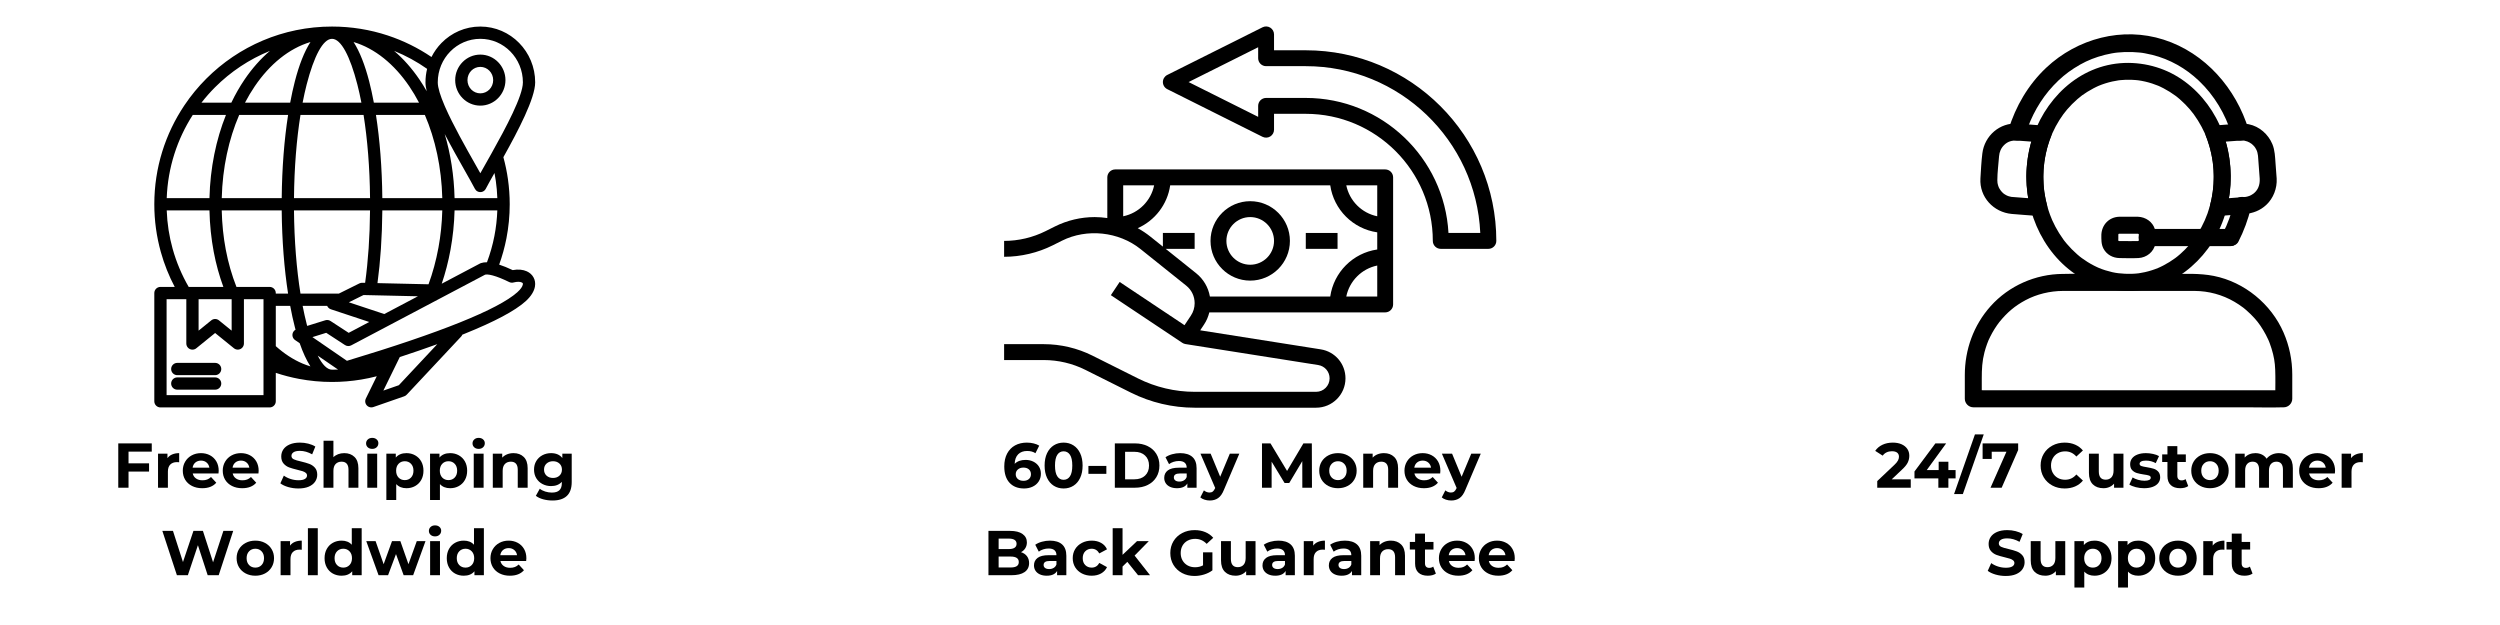 <svg version="1.0" preserveAspectRatio="xMidYMid meet" height="500" viewBox="0 0 1500 375" zoomAndPan="magnify" width="2000" xmlns:xlink="http://www.w3.org/1999/xlink" xmlns="http://www.w3.org/2000/svg"><defs><g></g><clipPath id="0504a7336f"><path clip-rule="nonzero" d="M 92.586 15.871 L 321.336 15.871 L 321.336 244.621 L 92.586 244.621 Z M 92.586 15.871"></path></clipPath><clipPath id="0dd216ca21"><path clip-rule="nonzero" d="M 602.379 101 L 836 101 L 836 244.621 L 602.379 244.621 Z M 602.379 101"></path></clipPath><clipPath id="07f7e7b91a"><path clip-rule="nonzero" d="M 697 15.871 L 897.879 15.871 L 897.879 150 L 697 150 Z M 697 15.871"></path></clipPath><clipPath id="6d9d64cefb"><path clip-rule="nonzero" d="M 1178.871 164 L 1375.371 164 L 1375.371 244.621 L 1178.871 244.621 Z M 1178.871 164"></path></clipPath></defs><g clip-path="url(#0504a7336f)"><path fill-rule="nonzero" fill-opacity="1" d="M 320.09 166.398 C 319.223 164.828 317.852 163.594 316.078 162.789 C 313.836 161.766 310.902 161.445 307.613 162.066 C 304.609 160.645 301.906 159.547 299.5 158.77 C 301.336 153.691 302.801 148.426 303.859 143.008 C 305.152 136.371 305.832 129.531 305.832 122.555 C 305.832 117.5 305.465 112.477 304.77 107.531 C 304.133 103.039 303.215 98.629 302.027 94.316 C 310.914 78.395 321.105 58.945 321.105 49.418 C 321.105 40.195 317.43 31.828 311.48 25.766 C 305.523 19.688 297.285 15.93 288.195 15.93 C 279.098 15.93 270.867 19.688 264.906 25.766 C 262.492 28.227 260.457 31.078 258.887 34.203 C 250.844 28.758 242.027 24.383 232.648 21.285 C 222.129 17.809 210.879 15.93 199.215 15.93 C 169.77 15.93 143.113 27.863 123.82 47.16 C 118.93 52.051 114.52 57.41 110.652 63.168 C 110.621 63.215 110.594 63.254 110.566 63.301 C 99.215 80.246 92.586 100.625 92.586 122.551 C 92.586 122.551 92.586 122.551 92.586 122.555 C 92.586 122.555 92.586 122.555 92.586 122.562 C 92.586 132.457 93.953 142.07 96.5 151.219 C 98.539 158.535 101.348 165.543 104.828 172.145 L 96.27 172.145 C 94.238 172.145 92.586 173.797 92.586 175.832 L 92.586 240.77 C 92.586 242.805 94.238 244.457 96.27 244.457 L 161.789 244.457 C 163.82 244.457 165.473 242.805 165.473 240.77 L 165.473 223.711 C 170.004 225.219 174.672 226.441 179.457 227.34 C 185.891 228.543 192.496 229.18 199.207 229.18 C 205.098 229.18 210.918 228.688 216.629 227.75 C 219.828 227.227 222.969 226.551 226.059 225.75 L 219.5 239.152 C 218.609 240.977 219.363 243.168 221.188 244.062 C 222.102 244.508 223.113 244.539 224.008 244.23 L 242.57 237.77 C 243.234 237.543 243.785 237.137 244.199 236.633 L 276.648 201.98 C 276.98 201.625 277.219 201.23 277.387 200.809 C 277.855 200.617 278.324 200.43 278.785 200.246 C 296.723 193.02 308.895 186.547 315.285 180.828 C 318.727 177.754 320.496 174.66 320.965 171.918 C 321.312 169.883 320.988 168.016 320.102 166.422 Z M 195.199 192.156 L 184.309 195.547 C 184.211 195.18 184.113 194.809 184.016 194.438 C 183.145 191.031 182.324 187.383 181.582 183.516 L 196.301 183.516 C 196.699 184.453 197.484 185.223 198.527 185.566 L 221.551 193.191 L 209.211 199.703 L 198.465 192.695 C 197.547 192.039 196.352 191.797 195.199 192.156 Z M 119.156 179.508 L 138.988 179.508 L 138.988 198.387 L 131.422 192.25 C 130.102 191.148 128.137 191.094 126.754 192.223 L 119.156 198.387 Z M 142.699 172.145 C 142.688 172.145 142.684 172.145 142.672 172.145 C 142.66 172.145 142.656 172.145 142.645 172.145 L 141.871 172.145 C 139.105 165.113 136.949 157.641 135.457 149.758 C 134.047 142.305 133.227 134.457 133.039 126.242 L 169.02 126.242 C 169.188 144.422 170.559 161.445 172.844 176.148 L 165.469 176.148 L 165.469 175.832 C 165.469 173.797 163.816 172.145 161.781 172.145 Z M 100.031 118.871 C 100.699 100.527 106.344 83.457 115.656 68.961 L 135.57 68.961 C 129.656 83.715 126.109 100.723 125.68 118.871 Z M 143.512 68.961 L 172.855 68.961 C 170.57 83.668 169.191 100.691 169.031 118.871 L 133.051 118.871 C 133.496 100.52 137.273 83.457 143.512 68.961 Z M 296.691 103.805 C 296.988 105.371 297.266 106.949 297.488 108.535 C 297.965 111.902 298.273 115.352 298.398 118.871 L 272.742 118.871 C 272.422 105.25 270.34 92.27 266.828 80.406 C 270.766 88.008 275.09 95.652 278.75 102.125 C 281.246 106.547 283.43 110.398 284.949 113.297 C 285.285 113.934 285.812 114.488 286.504 114.848 C 288.297 115.785 290.516 115.09 291.449 113.297 C 292.77 110.77 294.594 107.523 296.691 103.805 Z M 257.121 170.57 L 226.488 169.871 C 227.363 163.352 228.055 156.531 228.539 149.383 C 229.043 141.969 229.332 134.258 229.402 126.234 L 265.375 126.234 C 265.184 133.902 264.387 141.391 263.078 148.543 C 261.656 156.309 259.629 163.719 257.121 170.57 Z M 203.344 176.145 L 180.281 176.145 C 177.961 161.594 176.562 144.547 176.391 126.234 L 222.02 126.234 C 221.953 134.188 221.676 141.734 221.188 148.895 C 220.695 156.148 219.988 163.078 219.078 169.699 L 217.531 169.664 C 216.895 169.621 216.25 169.734 215.641 170.039 Z M 199.203 23.297 C 199.203 23.297 199.207 23.297 199.207 23.297 C 199.207 23.297 199.215 23.297 199.215 23.297 C 204.641 23.305 210.051 33.766 214.406 50.668 C 215.277 54.074 216.098 57.723 216.84 61.594 L 181.57 61.594 C 182.316 57.727 183.133 54.074 184.004 50.668 C 188.371 33.766 193.773 23.305 199.203 23.297 Z M 218.137 68.961 C 220.453 83.512 221.859 100.562 222.027 118.871 L 176.395 118.871 C 176.562 100.562 177.961 83.512 180.285 68.961 Z M 229.395 118.871 C 229.23 100.691 227.859 83.668 225.574 68.961 L 254.914 68.961 C 261.156 83.461 264.926 100.52 265.375 118.871 Z M 224.312 61.594 C 223.465 57.066 222.535 52.805 221.52 48.859 C 218.965 38.945 215.789 30.879 212.137 25.211 C 225.008 29.055 236.566 38.527 245.598 51.824 C 247.676 54.887 249.613 58.152 251.414 61.594 Z M 186.285 25.207 C 182.633 30.875 179.457 38.941 176.906 48.852 C 175.887 52.801 174.949 57.062 174.109 61.586 L 147.008 61.586 C 148.801 58.148 150.746 54.879 152.824 51.816 C 161.852 38.523 173.414 29.055 186.285 25.207 Z M 176.906 196.25 C 177.043 196.781 177.18 197.301 177.32 197.82 C 176.848 198.09 176.418 198.453 176.094 198.934 C 174.949 200.609 175.379 202.898 177.059 204.043 L 179.809 205.926 C 181.73 211.469 183.891 216.16 186.25 219.836 C 184.645 219.348 183.059 218.773 181.492 218.113 C 175.832 215.703 170.449 212.16 165.477 207.691 L 165.477 183.516 L 174.117 183.516 C 174.957 188.039 175.887 192.301 176.906 196.25 Z M 199.215 221.809 C 196.293 221.809 193.383 218.785 190.637 213.371 L 202.824 221.738 C 201.629 221.785 200.426 221.809 199.215 221.809 Z M 230.566 188.426 L 209.316 181.383 L 218.105 177.023 L 250.762 177.766 Z M 265.035 170.23 C 267.211 163.828 268.992 157 270.301 149.871 C 271.695 142.227 272.539 134.285 272.742 126.234 L 298.391 126.234 C 298.203 131.492 297.609 136.633 296.637 141.621 C 295.586 147.023 294.086 152.281 292.184 157.355 C 290.812 157.336 289.59 157.508 288.527 157.875 C 288.348 157.938 288.172 158.012 288.008 158.098 Z M 270.148 30.918 C 274.762 26.211 281.145 23.297 288.195 23.297 C 295.246 23.297 301.625 26.211 306.242 30.918 C 310.871 35.637 313.738 42.18 313.738 49.418 C 313.738 57.52 303.566 76.566 294.945 91.969 C 294.906 92.035 294.867 92.105 294.832 92.176 C 293.582 94.402 292.371 96.555 291.223 98.586 L 288.199 103.953 L 285.133 98.5 C 279.367 88.301 271.871 75.039 267.16 64.324 C 267.062 63.965 266.914 63.621 266.719 63.312 C 264.258 57.57 262.656 52.641 262.656 49.418 C 262.652 42.18 265.52 35.637 270.148 30.918 Z M 256.031 54.73 C 254.648 52.297 253.195 49.949 251.672 47.711 C 247.156 41.059 242.043 35.277 236.457 30.523 C 243.5 33.375 250.141 37.008 256.266 41.316 C 255.629 43.91 255.289 46.625 255.289 49.418 C 255.281 50.953 255.551 52.742 256.031 54.73 Z M 129.023 52.367 C 138.348 43.043 149.523 35.57 161.949 30.535 C 156.367 35.285 151.266 41.066 146.75 47.703 C 143.844 51.988 141.18 56.633 138.805 61.594 L 120.883 61.594 C 123.406 58.352 126.129 55.27 129.023 52.367 Z M 103.578 149.258 C 101.531 141.918 100.316 134.203 100.031 126.234 L 125.676 126.234 C 125.871 134.867 126.738 143.168 128.234 151.105 C 129.629 158.469 131.57 165.477 134.012 172.141 L 115.5 172.141 C 115.488 172.141 115.484 172.141 115.473 172.141 C 115.461 172.141 115.453 172.141 115.445 172.141 L 113.211 172.141 C 109.098 165.031 105.836 157.359 103.578 149.258 Z M 158.102 237.078 L 99.957 237.078 L 99.957 179.508 L 111.789 179.508 L 111.789 206.105 C 111.789 208.137 113.438 209.789 115.473 209.789 C 116.461 209.789 117.352 209.398 118.016 208.773 L 129.074 199.801 L 140.359 208.953 C 141.93 210.234 144.242 209.996 145.523 208.422 C 146.078 207.742 146.344 206.922 146.355 206.105 L 146.355 179.508 L 158.102 179.508 Z M 239.309 231.125 L 230.012 234.359 L 239.867 214.238 C 247.984 211.57 255.492 208.988 262.371 206.492 Z M 313.707 170.672 C 313.496 171.898 312.469 173.492 310.391 175.355 C 304.652 180.488 293.203 186.508 276.043 193.422 C 258.965 200.301 236.332 207.996 208.156 216.484 L 187.457 202.266 L 195.734 199.688 L 207.012 207.047 C 208.168 207.793 209.59 207.812 210.727 207.219 L 291.102 164.785 C 291.73 164.625 292.641 164.66 293.809 164.867 C 293.914 164.891 294.016 164.906 294.117 164.926 C 294.547 165.008 295.016 165.117 295.512 165.25 L 295.656 165.285 C 298.273 165.988 301.57 167.305 305.555 169.25 C 306.441 169.676 307.414 169.723 308.281 169.449 C 310.344 168.93 311.984 168.984 313.035 169.465 C 313.344 169.609 313.559 169.773 313.664 169.953 C 313.742 170.105 313.766 170.352 313.707 170.672 Z M 288.195 63.379 C 292.363 63.379 296.141 61.656 298.871 58.867 C 301.59 56.098 303.277 52.273 303.277 48.07 C 303.277 43.863 301.59 40.043 298.871 37.273 C 296.137 34.484 292.359 32.758 288.195 32.758 C 284.023 32.758 280.246 34.484 277.516 37.273 C 274.797 40.043 273.113 43.863 273.113 48.07 C 273.113 52.273 274.797 56.098 277.516 58.867 C 280.246 61.656 284.023 63.379 288.195 63.379 Z M 282.754 42.426 C 284.145 41.008 286.07 40.129 288.195 40.129 C 290.32 40.129 292.246 41.008 293.633 42.426 C 295.039 43.859 295.906 45.852 295.906 48.07 C 295.906 50.285 295.039 52.281 293.633 53.715 C 292.246 55.133 290.32 56.012 288.195 56.012 C 286.07 56.012 284.145 55.133 282.754 53.715 C 281.352 52.281 280.48 50.285 280.48 48.07 C 280.48 45.852 281.352 43.859 282.754 42.426 Z M 132.762 221.414 C 132.762 223.449 131.109 225.098 129.074 225.098 L 106.371 225.098 C 104.336 225.098 102.688 223.449 102.688 221.414 C 102.688 219.379 104.336 217.73 106.371 217.73 L 129.074 217.73 C 131.109 217.73 132.762 219.379 132.762 221.414 Z M 132.762 230.121 C 132.762 232.156 131.109 233.805 129.074 233.805 L 106.371 233.805 C 104.336 233.805 102.688 232.156 102.688 230.121 C 102.688 228.086 104.336 226.438 106.371 226.438 L 129.074 226.438 C 131.109 226.438 132.762 228.082 132.762 230.121 Z M 132.762 230.121" fill="#000000"></path></g><g clip-path="url(#0dd216ca21)"><path fill-rule="nonzero" fill-opacity="1" d="M 725.59 187.434 L 831.105 187.434 C 833.742 187.434 835.871 185.297 835.871 182.668 L 835.871 106.418 C 835.871 103.789 833.742 101.652 831.105 101.652 L 669.152 101.652 C 666.52 101.652 664.387 103.789 664.387 106.418 L 664.387 130.828 C 661.895 130.469 659.371 130.246 656.832 130.246 C 648.578 130.246 640.309 132.199 632.922 135.895 L 627.406 138.652 C 619.703 142.508 611.082 144.543 602.469 144.543 L 602.469 154.074 C 612.547 154.074 622.648 151.691 631.668 147.18 L 637.184 144.418 C 652.16 136.938 671.223 138.961 684.281 149.41 L 711.73 171.379 C 714.945 173.957 716.789 177.793 716.789 181.906 C 716.789 184.578 716.008 187.168 714.523 189.387 L 710.703 195.121 L 671.797 169.172 L 666.512 177.102 L 709.383 205.695 C 709.945 206.07 710.594 206.328 711.281 206.438 L 790.941 219.023 C 794.895 219.645 797.762 223.004 797.762 227.012 C 797.762 231.465 794.137 235.09 789.684 235.09 L 716.785 235.09 C 705.059 235.09 693.316 232.316 682.828 227.07 L 655.484 213.391 C 646.465 208.879 636.367 206.496 626.285 206.496 L 602.469 206.496 L 602.469 216.027 L 626.285 216.027 C 634.898 216.027 643.52 218.062 651.223 221.918 L 678.566 235.594 C 690.371 241.5 703.586 244.621 716.785 244.621 L 789.684 244.621 C 799.391 244.621 807.289 236.719 807.289 227.012 C 807.289 218.285 801.039 210.973 792.434 209.609 L 720.117 198.184 L 722.449 194.676 C 723.938 192.453 724.953 189.992 725.59 187.434 Z M 807.77 177.902 C 809.672 168.582 817.027 161.223 826.344 159.32 L 826.344 177.902 Z M 826.344 129.766 C 817.027 127.863 809.672 120.504 807.77 111.184 L 826.344 111.184 Z M 692.488 111.184 C 690.586 120.504 683.234 127.863 673.914 129.766 L 673.914 111.184 Z M 717.68 163.934 L 699.41 149.309 L 716.785 149.309 L 716.785 139.777 L 697.73 139.777 L 697.73 147.969 L 690.234 141.969 C 687.848 140.059 685.301 138.367 682.637 136.902 C 692.922 132.328 700.457 122.703 702.113 111.188 L 798.145 111.188 C 800.246 125.766 811.773 137.301 826.344 139.402 L 826.344 149.695 C 811.773 151.797 800.246 163.328 798.145 177.906 L 725.938 177.906 C 724.973 172.438 722.105 167.48 717.68 163.934 Z M 717.68 163.934" fill="#000000"></path></g><path fill-rule="nonzero" fill-opacity="1" d="M 750.129 168.371 C 763.262 168.371 773.945 157.68 773.945 144.543 C 773.945 131.402 763.262 120.715 750.129 120.715 C 736.996 120.715 726.312 131.402 726.312 144.543 C 726.312 157.68 736.996 168.371 750.129 168.371 Z M 750.129 130.246 C 758.008 130.246 764.418 136.66 764.418 144.543 C 764.418 152.426 758.008 158.84 750.129 158.84 C 742.25 158.84 735.84 152.426 735.84 144.543 C 735.84 136.66 742.25 130.246 750.129 130.246 Z M 750.129 130.246" fill="#000000"></path><path fill-rule="nonzero" fill-opacity="1" d="M 783.473 139.777 L 802.527 139.777 L 802.527 149.309 L 783.473 149.309 Z M 783.473 139.777" fill="#000000"></path><g clip-path="url(#07f7e7b91a)"><path fill-rule="nonzero" fill-opacity="1" d="M 783.473 30.168 L 764.418 30.168 L 764.418 20.637 C 764.418 18.984 763.562 17.453 762.156 16.582 C 760.75 15.707 759 15.633 757.523 16.371 L 700.363 44.965 C 698.75 45.773 697.73 47.426 697.73 49.23 C 697.73 51.035 698.75 52.684 700.367 53.496 L 757.527 82.09 C 759.008 82.824 760.762 82.746 762.16 81.879 C 763.562 81.008 764.418 79.477 764.418 77.824 L 764.418 68.293 L 783.473 68.293 C 825.496 68.293 859.688 102.5 859.688 144.543 C 859.688 147.172 861.816 149.309 864.449 149.309 L 893.031 149.309 C 895.664 149.309 897.793 147.172 897.793 144.543 C 897.793 81.48 846.508 30.168 783.473 30.168 Z M 869.086 139.777 C 866.605 94.684 829.152 58.762 783.473 58.762 L 759.656 58.762 C 757.023 58.762 754.895 60.898 754.895 63.527 L 754.895 70.113 L 713.148 49.23 L 754.895 28.348 L 754.895 34.934 C 754.895 37.562 757.023 39.699 759.656 39.699 L 783.473 39.699 C 839.66 39.699 885.656 84.172 888.164 139.777 Z M 869.086 139.777" fill="#000000"></path></g><path fill-rule="nonzero" fill-opacity="1" d="M 1338.109 137.484 L 1288.352 137.484 L 1293.441 142.59 L 1293.441 142.449 L 1288.352 147.555 L 1338.109 147.555 C 1336.414 145.852 1334.715 144.148 1333.02 142.449 L 1333.02 142.59 C 1333.02 149.16 1343.199 149.172 1343.199 142.59 L 1343.199 142.449 C 1343.199 139.688 1340.867 137.344 1338.109 137.344 L 1288.352 137.344 C 1285.598 137.344 1283.262 139.684 1283.262 142.449 L 1283.262 142.59 C 1283.262 145.352 1285.594 147.695 1288.352 147.695 L 1338.109 147.695 C 1344.66 147.695 1344.672 137.484 1338.109 137.484 Z M 1338.109 137.484" fill="#000000"></path><g clip-path="url(#6d9d64cefb)"><path fill-rule="nonzero" fill-opacity="1" d="M 1237.707 174.559 L 1296.332 174.559 C 1303.156 174.559 1309.988 174.516 1316.812 174.559 C 1325.207 174.613 1333.375 176.82 1340.641 181.059 C 1342.492 182.137 1344.281 183.324 1345.988 184.617 C 1346.449 184.969 1346.062 184.676 1345.973 184.605 C 1346.172 184.766 1346.371 184.926 1346.57 185.09 C 1346.965 185.414 1347.363 185.746 1347.75 186.078 C 1348.656 186.863 1349.535 187.676 1350.387 188.516 C 1353.672 191.766 1355.559 194.164 1357.871 197.973 C 1359 199.824 1360.016 201.742 1360.914 203.715 C 1360.992 203.891 1361.496 205.047 1361.234 204.418 C 1361.434 204.906 1361.625 205.395 1361.809 205.887 C 1362.211 206.961 1362.578 208.043 1362.918 209.133 C 1364.359 213.824 1364.949 217.309 1365.125 221.863 C 1365.328 227.07 1365.168 232.309 1365.168 237.52 L 1365.168 239.277 L 1370.258 234.172 L 1307.156 234.172 C 1289.266 234.172 1271.367 234.172 1253.477 234.172 C 1237.949 234.172 1222.426 234.172 1206.898 234.172 L 1191.594 234.172 C 1189.176 234.172 1186.699 234.02 1184.281 234.172 C 1184.18 234.18 1184.074 234.172 1183.969 234.172 L 1189.062 239.277 L 1189.062 227.145 C 1189.062 221.371 1189.289 216.723 1190.664 211.434 C 1191.109 209.727 1191.633 208.039 1192.242 206.383 C 1192.941 204.473 1193.199 203.863 1194.223 201.836 C 1195 200.289 1195.852 198.777 1196.77 197.312 C 1197.23 196.582 1197.703 195.863 1198.195 195.156 C 1198.812 194.27 1199.297 193.617 1199.559 193.297 C 1204.301 187.445 1208.949 183.484 1215.395 180.055 C 1222.102 176.492 1229.949 174.598 1237.703 174.559 C 1244.254 174.527 1244.266 164.316 1237.703 164.352 C 1221.301 164.434 1205.332 171.453 1194.355 183.719 C 1184.141 195.133 1178.887 209.762 1178.887 225.039 L 1178.887 239.277 C 1178.887 242.039 1181.223 244.383 1183.977 244.383 L 1202.531 244.383 C 1217.383 244.383 1232.23 244.383 1247.082 244.383 C 1264.973 244.383 1282.871 244.383 1300.762 244.383 C 1316.289 244.383 1331.812 244.383 1347.34 244.383 C 1354.863 244.383 1362.43 244.625 1369.953 244.383 C 1370.055 244.383 1370.16 244.383 1370.266 244.383 C 1373.02 244.383 1375.359 242.043 1375.359 239.277 C 1375.359 234.441 1375.359 229.602 1375.359 224.766 C 1375.355 216.008 1373.621 207.543 1370.133 199.523 C 1362.688 182.383 1346.648 169.23 1328.332 165.562 C 1319.742 163.844 1310.812 164.352 1302.102 164.352 C 1289.289 164.352 1276.473 164.352 1263.66 164.352 C 1255.16 164.352 1246.625 164.121 1238.129 164.352 C 1237.988 164.352 1237.848 164.352 1237.703 164.352 C 1231.148 164.352 1231.137 174.559 1237.703 174.559 Z M 1237.707 174.559" fill="#000000"></path></g><path fill-rule="nonzero" fill-opacity="1" d="M 1225.98 106.098 C 1226.027 93.945 1229.16 82.281 1235.68 71.969 C 1236.426 70.789 1237.207 69.633 1238.031 68.508 C 1238.664 67.641 1239.234 66.91 1240.281 65.684 C 1242.164 63.484 1244.207 61.426 1246.391 59.527 C 1248.43 57.754 1249.801 56.727 1252.434 55.078 C 1253.637 54.324 1254.871 53.621 1256.125 52.969 C 1256.719 52.66 1257.312 52.363 1257.918 52.074 C 1258.219 51.934 1258.52 51.793 1258.824 51.656 C 1259.078 51.539 1259.871 51.207 1259.211 51.48 C 1261.836 50.395 1264.559 49.535 1267.328 48.91 C 1268.641 48.613 1269.969 48.363 1271.305 48.176 C 1270.512 48.285 1272.156 48.09 1272.484 48.062 C 1273.336 47.984 1274.191 47.93 1275.051 47.895 C 1276.43 47.84 1277.812 47.84 1279.195 47.895 C 1279.883 47.922 1280.566 47.965 1281.25 48.02 C 1281.594 48.047 1281.934 48.078 1282.27 48.113 C 1282.305 48.113 1283.914 48.316 1282.941 48.18 C 1285.762 48.574 1288.562 49.234 1291.277 50.109 C 1292.547 50.516 1293.801 50.977 1295.031 51.484 C 1294.219 51.145 1295.961 51.902 1296.102 51.973 C 1296.777 52.293 1297.453 52.625 1298.117 52.973 C 1300.641 54.285 1303.039 55.805 1305.34 57.488 C 1305.426 57.551 1306.25 58.176 1305.828 57.848 C 1305.406 57.52 1306.219 58.16 1306.301 58.23 C 1306.828 58.656 1307.344 59.09 1307.852 59.527 C 1309.004 60.531 1310.117 61.578 1311.188 62.664 C 1312.145 63.641 1313.07 64.648 1313.957 65.684 C 1315.008 66.91 1315.578 67.641 1316.211 68.508 C 1317.965 70.914 1319.547 73.445 1320.949 76.074 C 1322.504 78.992 1323.328 80.852 1324.352 83.691 C 1326.504 89.68 1327.734 95.641 1328.109 101.453 C 1328.902 113.668 1326.516 125.703 1320.949 136.133 C 1318.02 141.613 1315.227 145.465 1311.004 149.719 C 1310.051 150.684 1309.062 151.613 1308.043 152.508 C 1306.773 153.621 1305.977 154.25 1305.133 154.871 C 1302.836 156.547 1300.418 158.051 1297.895 159.352 C 1297.305 159.66 1296.703 159.949 1296.102 160.23 C 1295.809 160.367 1294.355 161 1295.031 160.723 C 1293.723 161.266 1292.391 161.742 1291.039 162.176 C 1289.688 162.605 1288.309 162.98 1286.918 163.293 C 1285.758 163.559 1283.723 163.926 1283.113 164.004 C 1278.078 164.664 1272.066 164.367 1267.332 163.293 C 1264.562 162.664 1261.84 161.809 1259.215 160.727 C 1259.895 161.004 1258.438 160.371 1258.148 160.234 C 1257.543 159.953 1256.945 159.66 1256.355 159.355 C 1255.02 158.668 1253.715 157.926 1252.441 157.129 C 1251.305 156.418 1250.199 155.668 1249.117 154.875 C 1248.27 154.258 1247.477 153.629 1246.207 152.512 C 1244.031 150.605 1241.996 148.531 1240.121 146.324 C 1239.676 145.797 1239.242 145.266 1238.809 144.73 C 1238.75 144.66 1238.23 143.973 1238.652 144.535 C 1238.445 144.258 1238.238 143.98 1238.035 143.699 C 1237.109 142.43 1236.234 141.125 1235.406 139.793 C 1233.867 137.312 1232.496 134.727 1231.301 132.059 C 1230.945 131.27 1230.48 130.137 1229.988 128.773 C 1229.426 127.23 1228.922 125.668 1228.473 124.09 C 1227.633 121.137 1226.988 118.125 1226.551 115.086 C 1226.645 115.746 1226.512 114.816 1226.504 114.758 C 1226.449 114.285 1226.395 113.809 1226.348 113.34 C 1226.27 112.578 1226.207 111.816 1226.156 111.051 C 1226.043 109.406 1225.996 107.758 1225.988 106.113 C 1225.961 99.547 1215.781 99.535 1215.809 106.113 C 1215.918 133.207 1230.695 159.957 1256.285 170.48 C 1268.141 175.355 1281.781 175.891 1293.988 171.953 C 1306.191 168.012 1316.934 159.754 1324.699 149.277 C 1341.273 126.922 1342.727 95.02 1329.617 70.699 C 1323.57 59.473 1314.211 49.734 1302.812 43.938 C 1291.418 38.137 1277.535 36.156 1264.621 39.078 C 1238.586 44.98 1220.262 69.219 1216.645 94.984 C 1216.125 98.684 1215.816 102.375 1215.801 106.109 C 1215.773 112.68 1225.953 112.688 1225.98 106.109 Z M 1225.98 106.098" fill="#000000"></path><path fill-rule="nonzero" fill-opacity="1" d="M 1225.703 75.32 C 1220.684 74.934 1215.668 74.523 1210.641 74.16 C 1199.898 73.391 1190.711 81.438 1189.414 92.012 C 1188.801 96.984 1188.555 102.059 1188.254 107.066 C 1187.578 118.258 1196.141 127.371 1207.027 128.359 C 1212.445 128.855 1217.883 129.195 1223.309 129.613 C 1226.684 129.871 1229.012 126.152 1228.223 123.152 C 1224.598 109.422 1225.488 95.008 1230.617 81.777 C 1231.617 79.211 1229.52 76.176 1227.062 75.5 C 1224.18 74.707 1221.797 76.484 1220.801 79.066 C 1215.043 93.898 1214.352 110.504 1218.402 125.863 L 1223.312 119.402 C 1218.477 119.027 1213.637 118.66 1208.801 118.285 C 1208.207 118.238 1207.609 118.199 1207.016 118.148 C 1206.422 118.098 1206.262 118.023 1206.754 118.117 C 1206.234 118.02 1205.719 117.895 1205.215 117.742 C 1205.207 117.742 1203.641 117.129 1204.488 117.508 C 1203.859 117.227 1203.293 116.848 1202.695 116.508 C 1201.723 115.949 1200.387 114.426 1199.676 113.176 C 1199.676 113.172 1198.918 111.672 1199.297 112.539 C 1199.09 112.066 1198.934 111.555 1198.797 111.062 C 1198.66 110.566 1198.531 110.039 1198.445 109.527 C 1198.578 110.336 1198.402 108.422 1198.402 108.211 C 1198.418 103.406 1199.07 98.527 1199.438 93.742 C 1199.637 91.18 1200.59 88.844 1202.551 86.949 C 1204.68 84.895 1207.117 84.137 1210.484 84.355 C 1215.562 84.68 1220.641 85.137 1225.719 85.523 C 1228.465 85.738 1230.809 83.027 1230.809 80.422 C 1230.809 77.484 1228.473 75.527 1225.719 75.316 Z M 1225.703 75.32" fill="#000000"></path><path fill-rule="nonzero" fill-opacity="1" d="M 1366 107.121 C 1365.777 104.145 1365.555 101.164 1365.332 98.188 C 1365.035 94.211 1364.969 90.184 1363.41 86.457 C 1360.938 80.543 1355.637 75.84 1349.293 74.555 C 1345.742 73.836 1342.289 74.266 1338.727 74.539 C 1335.164 74.812 1331.941 75.062 1328.547 75.32 C 1325.582 75.547 1322.344 78.449 1323.637 81.781 C 1328.77 95.012 1329.652 109.426 1326.031 123.156 C 1325.242 126.156 1327.57 129.875 1330.941 129.617 C 1336.242 129.211 1341.543 128.828 1346.836 128.398 C 1351.719 128 1356.113 126.34 1359.742 122.961 C 1364.035 118.965 1366.332 112.961 1366 107.125 C 1365.844 104.371 1363.77 102.02 1360.906 102.02 C 1358.273 102.02 1355.66 104.355 1355.816 107.125 C 1356.035 111.016 1354.785 114.168 1351.879 116.324 C 1352.059 116.191 1350.914 116.918 1350.684 117.051 C 1350.539 117.133 1349.254 117.727 1350.027 117.41 C 1349.547 117.605 1349.035 117.762 1348.535 117.895 C 1348.453 117.918 1346.957 118.23 1347.793 118.105 C 1347.109 118.207 1346.391 118.223 1345.703 118.273 C 1340.785 118.652 1335.859 119.031 1330.941 119.41 L 1335.852 125.871 C 1339.906 110.512 1339.215 93.906 1333.457 79.074 L 1328.547 85.535 C 1333.684 85.141 1338.82 84.664 1343.969 84.352 C 1344.508 84.32 1345.047 84.297 1345.59 84.316 C 1345.938 84.328 1346.297 84.344 1346.645 84.391 C 1346.371 84.355 1345.922 84.203 1346.84 84.457 C 1348.402 84.887 1348.586 84.867 1349.688 85.488 C 1350.203 85.781 1350.719 86.09 1351.184 86.453 C 1350.574 85.98 1351.742 86.996 1351.891 87.141 C 1352.039 87.289 1353.008 88.391 1352.59 87.852 C 1353.062 88.461 1353.445 89.148 1353.812 89.824 C 1354.301 90.723 1354.711 92.371 1354.797 93.449 C 1354.906 94.781 1355 96.117 1355.098 97.453 C 1355.336 100.676 1355.578 103.898 1355.816 107.129 C 1356.02 109.875 1358.012 112.23 1360.906 112.23 C 1363.504 112.23 1366.207 109.891 1366 107.129 Z M 1366 107.121" fill="#000000"></path><path fill-rule="nonzero" fill-opacity="1" d="M 1270.988 140.785 C 1270.957 141.465 1270.957 140.75 1271.027 140.559 C 1270.918 140.855 1270.586 141.023 1271.137 140.371 C 1270.875 140.684 1271.32 140.273 1271.289 140.293 C 1271.953 139.969 1270.738 140.305 1271.488 140.238 C 1272.098 140.184 1271.535 140.254 1271.441 140.258 C 1271.551 140.254 1271.664 140.258 1271.777 140.258 C 1273.301 140.281 1274.828 140.258 1276.352 140.258 C 1278.094 140.258 1279.836 140.258 1281.578 140.258 C 1281.973 140.258 1282.371 140.242 1282.766 140.258 C 1282.465 140.246 1282.582 140.113 1283.016 140.301 C 1282.324 140.004 1283.09 140.32 1283.184 140.418 C 1282.551 139.781 1283.414 140.941 1283.211 140.484 C 1283.227 140.516 1283.434 140.66 1283.348 141.07 C 1283.449 140.59 1283.27 140.93 1283.266 141.23 C 1283.254 142.121 1283.285 143.008 1283.266 143.895 C 1283.254 144.484 1283.336 143.332 1283.285 144.074 C 1283.27 144.309 1283.277 144.316 1283.129 144.477 C 1283.152 144.453 1282.559 144.789 1283.016 144.59 C 1282.816 144.676 1282.117 144.664 1282.809 144.633 C 1282.773 144.633 1282.734 144.633 1282.699 144.633 C 1279.547 144.734 1276.375 144.633 1273.223 144.633 C 1272.668 144.633 1272.113 144.648 1271.559 144.633 C 1271.523 144.633 1271.492 144.633 1271.457 144.633 C 1272.129 144.664 1271.457 144.684 1271.246 144.59 C 1271.609 144.746 1271.547 144.949 1271.078 144.473 C 1271.492 144.895 1271.031 144.461 1270.957 144.293 C 1271.297 145.055 1270.898 144.059 1270.898 144.07 C 1270.973 144.992 1271.027 143.398 1270.957 143.961 C 1270.914 144.297 1270.996 143.453 1270.996 143.355 C 1271.02 142.5 1270.996 141.641 1270.996 140.785 C 1270.996 134.215 1260.812 134.203 1260.812 140.785 C 1260.812 143.688 1260.672 146.57 1262.105 149.227 C 1264.039 152.816 1267.719 154.77 1271.715 154.84 C 1275.484 154.906 1279.32 155.016 1283.082 154.828 C 1287.926 154.586 1292.312 151.168 1293.203 146.27 C 1293.684 143.637 1293.73 140.164 1292.961 137.602 C 1291.594 133.047 1287.395 130.219 1282.77 130.051 C 1280.895 129.984 1279.008 130.051 1277.133 130.051 C 1275.258 130.051 1273.336 129.977 1271.449 130.051 C 1265.441 130.285 1261.098 134.816 1260.812 140.785 C 1260.684 143.539 1263.246 145.887 1265.906 145.887 C 1268.77 145.887 1270.867 143.547 1270.996 140.785 Z M 1270.988 140.785" fill="#000000"></path><path fill-rule="nonzero" fill-opacity="1" d="M 1349.164 77.836 C 1341.625 53.031 1323.168 31.812 1298.199 23.797 C 1273.488 15.867 1246.422 23.027 1227.691 40.672 C 1216.992 50.75 1209.348 63.805 1205.082 77.84 C 1204.113 81.027 1206.758 84.305 1209.992 84.305 L 1210.41 84.305 C 1212.703 84.305 1214.66 82.711 1215.32 80.559 C 1218.633 69.727 1224.398 59.426 1232.133 51.246 C 1236.137 47.016 1239.859 43.898 1244.449 40.949 C 1249.332 37.816 1253.66 35.746 1258.781 34.098 C 1261.5 33.223 1264.273 32.527 1267.078 32.02 C 1267.789 31.895 1268.496 31.777 1269.211 31.676 C 1268.434 31.789 1270.402 31.539 1270.551 31.52 C 1272.004 31.371 1273.457 31.273 1274.914 31.223 C 1277.844 31.125 1280.785 31.223 1283.703 31.52 C 1285.348 31.691 1285.172 31.668 1286.906 31.973 C 1288.402 32.234 1289.891 32.555 1291.367 32.922 C 1301.926 35.562 1311.449 40.98 1319.262 48.387 C 1328.586 57.223 1335.199 68.355 1338.93 80.555 C 1339.59 82.711 1341.559 84.301 1343.84 84.301 L 1344.262 84.301 C 1350.812 84.301 1350.824 74.09 1344.262 74.09 L 1343.84 74.09 L 1348.754 77.836 C 1341.238 53.258 1322.934 32.207 1298.18 24.246 C 1273.426 16.281 1246.656 23.422 1227.988 40.977 C 1217.367 50.965 1209.766 63.918 1205.508 77.836 C 1207.145 76.59 1208.781 75.34 1210.418 74.09 L 1210 74.09 L 1214.91 80.555 C 1218.207 69.703 1223.957 59.352 1231.664 51.141 C 1233.629 49.047 1235.711 47.062 1237.91 45.211 C 1239.965 43.48 1241.598 42.277 1244.172 40.617 C 1246.555 39.082 1249.031 37.699 1251.586 36.473 C 1253.992 35.316 1255.824 34.582 1258.758 33.645 C 1261.48 32.773 1264.258 32.078 1267.07 31.578 C 1268.719 31.281 1268.91 31.254 1270.273 31.109 C 1271.816 30.945 1273.367 30.836 1274.918 30.785 C 1277.852 30.684 1280.797 30.785 1283.715 31.082 C 1285.324 31.246 1285.234 31.234 1286.926 31.531 C 1288.426 31.797 1289.918 32.109 1291.395 32.48 C 1302.062 35.133 1311.652 40.582 1319.559 48.082 C 1328.969 57.008 1335.613 68.246 1339.359 80.559 C 1340.16 83.191 1342.918 84.867 1345.621 84.121 C 1348.32 83.375 1349.977 80.492 1349.176 77.844 Z M 1349.164 77.836" fill="#000000"></path><path fill-rule="nonzero" fill-opacity="1" d="M 1340.316 121.898 C 1338.836 128.145 1336.711 134.156 1333.781 139.871 C 1332.043 143.258 1334.16 147.551 1338.18 147.551 L 1338.637 147.551 C 1340.352 147.551 1342.23 146.594 1343.035 145.02 C 1346.336 138.539 1348.883 131.695 1350.551 124.613 C 1351.305 121.402 1349.047 118.148 1345.641 118.148 L 1345.227 118.148 C 1338.676 118.148 1338.664 128.355 1345.227 128.355 L 1345.641 128.355 L 1340.73 121.895 C 1339.258 128.137 1337.148 134.152 1334.238 139.867 L 1338.637 137.336 L 1338.18 137.336 C 1339.645 139.898 1341.109 142.457 1342.578 145.016 C 1345.898 138.539 1348.457 131.695 1350.141 124.609 C 1350.773 121.926 1349.301 119.074 1346.582 118.328 C 1343.867 117.582 1340.961 119.199 1340.32 121.895 Z M 1340.316 121.898" fill="#000000"></path><g fill-opacity="1" fill="#000000"><g transform="translate(67.805, 292.63)"><g><path d="M 9.312 -21.656 L 9.312 -14.625 L 21.625 -14.625 L 21.625 -9.688 L 9.312 -9.688 L 9.312 0 L 3.156 0 L 3.156 -26.594 L 23.25 -26.594 L 23.25 -21.656 Z M 9.312 -21.656"></path></g></g></g><g fill-opacity="1" fill="#000000"><g transform="translate(92.082, 292.63)"><g><path d="M 8.391 -17.75 C 9.109 -18.738 10.066 -19.484 11.266 -19.984 C 12.473 -20.492 13.859 -20.75 15.422 -20.75 L 15.422 -15.281 C 14.766 -15.332 14.32 -15.359 14.094 -15.359 C 12.395 -15.359 11.062 -14.879 10.094 -13.922 C 9.133 -12.973 8.656 -11.551 8.656 -9.656 L 8.656 0 L 2.734 0 L 2.734 -20.438 L 8.391 -20.438 Z M 8.391 -17.75"></path></g></g></g><g fill-opacity="1" fill="#000000"><g transform="translate(108.456, 292.63)"><g><path d="M 22.766 -10.141 C 22.766 -10.066 22.723 -9.535 22.641 -8.547 L 7.188 -8.547 C 7.457 -7.285 8.113 -6.285 9.156 -5.547 C 10.195 -4.816 11.488 -4.453 13.031 -4.453 C 14.094 -4.453 15.035 -4.609 15.859 -4.922 C 16.68 -5.234 17.445 -5.734 18.156 -6.422 L 21.312 -3 C 19.395 -0.801 16.582 0.297 12.875 0.297 C 10.57 0.297 8.535 -0.148 6.766 -1.047 C 4.992 -1.941 3.625 -3.188 2.656 -4.781 C 1.695 -6.383 1.219 -8.195 1.219 -10.219 C 1.219 -12.219 1.691 -14.02 2.641 -15.625 C 3.586 -17.238 4.891 -18.492 6.547 -19.391 C 8.211 -20.297 10.07 -20.75 12.125 -20.75 C 14.125 -20.75 15.93 -20.316 17.547 -19.453 C 19.172 -18.586 20.445 -17.352 21.375 -15.75 C 22.301 -14.145 22.766 -12.273 22.766 -10.141 Z M 12.156 -16.266 C 10.812 -16.266 9.68 -15.883 8.766 -15.125 C 7.859 -14.363 7.305 -13.328 7.109 -12.016 L 17.172 -12.016 C 16.973 -13.305 16.414 -14.336 15.5 -15.109 C 14.594 -15.879 13.477 -16.266 12.156 -16.266 Z M 12.156 -16.266"></path></g></g></g><g fill-opacity="1" fill="#000000"><g transform="translate(132.429, 292.63)"><g><path d="M 22.766 -10.141 C 22.766 -10.066 22.723 -9.535 22.641 -8.547 L 7.188 -8.547 C 7.457 -7.285 8.113 -6.285 9.156 -5.547 C 10.195 -4.816 11.488 -4.453 13.031 -4.453 C 14.094 -4.453 15.035 -4.609 15.859 -4.922 C 16.68 -5.234 17.445 -5.734 18.156 -6.422 L 21.312 -3 C 19.395 -0.801 16.582 0.297 12.875 0.297 C 10.57 0.297 8.535 -0.148 6.766 -1.047 C 4.992 -1.941 3.625 -3.188 2.656 -4.781 C 1.695 -6.383 1.219 -8.195 1.219 -10.219 C 1.219 -12.219 1.691 -14.02 2.641 -15.625 C 3.586 -17.238 4.891 -18.492 6.547 -19.391 C 8.211 -20.297 10.07 -20.75 12.125 -20.75 C 14.125 -20.75 15.93 -20.316 17.547 -19.453 C 19.172 -18.586 20.445 -17.352 21.375 -15.75 C 22.301 -14.145 22.766 -12.273 22.766 -10.141 Z M 12.156 -16.266 C 10.812 -16.266 9.68 -15.883 8.766 -15.125 C 7.859 -14.363 7.305 -13.328 7.109 -12.016 L 17.172 -12.016 C 16.973 -13.305 16.414 -14.336 15.5 -15.109 C 14.594 -15.879 13.477 -16.266 12.156 -16.266 Z M 12.156 -16.266"></path></g></g></g><g fill-opacity="1" fill="#000000"><g transform="translate(156.403, 292.63)"><g></g></g></g><g fill-opacity="1" fill="#000000"><g transform="translate(167.154, 292.63)"><g><path d="M 11.891 0.453 C 9.785 0.453 7.75 0.172 5.781 -0.391 C 3.82 -0.961 2.25 -1.707 1.062 -2.625 L 3.156 -7.266 C 4.289 -6.422 5.645 -5.742 7.219 -5.234 C 8.789 -4.734 10.363 -4.484 11.938 -4.484 C 13.676 -4.484 14.961 -4.742 15.797 -5.266 C 16.641 -5.785 17.062 -6.473 17.062 -7.328 C 17.062 -7.961 16.812 -8.488 16.312 -8.906 C 15.82 -9.32 15.191 -9.656 14.422 -9.906 C 13.648 -10.164 12.602 -10.445 11.281 -10.75 C 9.258 -11.227 7.602 -11.707 6.312 -12.188 C 5.02 -12.676 3.91 -13.453 2.984 -14.516 C 2.055 -15.578 1.594 -16.992 1.594 -18.766 C 1.594 -20.316 2.008 -21.719 2.844 -22.969 C 3.688 -24.227 4.945 -25.223 6.625 -25.953 C 8.312 -26.691 10.375 -27.062 12.812 -27.062 C 14.508 -27.062 16.164 -26.859 17.781 -26.453 C 19.406 -26.047 20.828 -25.461 22.047 -24.703 L 20.141 -20.031 C 17.68 -21.414 15.223 -22.109 12.766 -22.109 C 11.047 -22.109 9.773 -21.828 8.953 -21.266 C 8.129 -20.711 7.719 -19.984 7.719 -19.078 C 7.719 -18.16 8.191 -17.477 9.141 -17.031 C 10.086 -16.594 11.535 -16.16 13.484 -15.734 C 15.516 -15.254 17.176 -14.77 18.469 -14.281 C 19.758 -13.801 20.867 -13.039 21.797 -12 C 22.723 -10.969 23.188 -9.566 23.188 -7.797 C 23.188 -6.273 22.758 -4.883 21.906 -3.625 C 21.062 -2.375 19.789 -1.379 18.094 -0.641 C 16.395 0.086 14.328 0.453 11.891 0.453 Z M 11.891 0.453"></path></g></g></g><g fill-opacity="1" fill="#000000"><g transform="translate(191.393, 292.63)"><g><path d="M 15.156 -20.75 C 17.695 -20.75 19.742 -19.988 21.297 -18.469 C 22.859 -16.945 23.641 -14.691 23.641 -11.703 L 23.641 0 L 17.703 0 L 17.703 -10.797 C 17.703 -12.41 17.348 -13.617 16.641 -14.422 C 15.93 -15.223 14.906 -15.625 13.562 -15.625 C 12.07 -15.625 10.879 -15.16 9.984 -14.234 C 9.098 -13.305 8.656 -11.93 8.656 -10.109 L 8.656 0 L 2.734 0 L 2.734 -28.203 L 8.656 -28.203 L 8.656 -18.312 C 9.445 -19.102 10.398 -19.707 11.516 -20.125 C 12.629 -20.539 13.844 -20.75 15.156 -20.75 Z M 15.156 -20.75"></path></g></g></g><g fill-opacity="1" fill="#000000"><g transform="translate(217.646, 292.63)"><g><path d="M 2.734 -20.438 L 8.656 -20.438 L 8.656 0 L 2.734 0 Z M 5.688 -23.297 C 4.602 -23.297 3.719 -23.609 3.031 -24.234 C 2.344 -24.867 2 -25.656 2 -26.594 C 2 -27.531 2.344 -28.316 3.031 -28.953 C 3.719 -29.586 4.602 -29.906 5.688 -29.906 C 6.781 -29.906 7.664 -29.598 8.344 -28.984 C 9.031 -28.379 9.375 -27.625 9.375 -26.719 C 9.375 -25.727 9.031 -24.91 8.344 -24.266 C 7.664 -23.617 6.781 -23.297 5.688 -23.297 Z M 5.688 -23.297"></path></g></g></g><g fill-opacity="1" fill="#000000"><g transform="translate(229.082, 292.63)"><g><path d="M 14.812 -20.75 C 16.719 -20.75 18.445 -20.312 20 -19.438 C 21.562 -18.562 22.785 -17.332 23.672 -15.75 C 24.555 -14.164 25 -12.32 25 -10.219 C 25 -8.113 24.555 -6.27 23.672 -4.688 C 22.785 -3.102 21.562 -1.875 20 -1 C 18.445 -0.133 16.719 0.297 14.812 0.297 C 12.207 0.297 10.156 -0.523 8.656 -2.172 L 8.656 7.375 L 2.734 7.375 L 2.734 -20.438 L 8.391 -20.438 L 8.391 -18.094 C 9.867 -19.863 12.008 -20.75 14.812 -20.75 Z M 13.797 -4.562 C 15.316 -4.562 16.562 -5.07 17.531 -6.094 C 18.508 -7.125 19 -8.5 19 -10.219 C 19 -11.945 18.508 -13.32 17.531 -14.344 C 16.562 -15.375 15.316 -15.891 13.797 -15.891 C 12.273 -15.891 11.023 -15.375 10.047 -14.344 C 9.078 -13.32 8.594 -11.945 8.594 -10.219 C 8.594 -8.5 9.078 -7.125 10.047 -6.094 C 11.023 -5.07 12.273 -4.562 13.797 -4.562 Z M 13.797 -4.562"></path></g></g></g><g fill-opacity="1" fill="#000000"><g transform="translate(255.296, 292.63)"><g><path d="M 14.812 -20.75 C 16.719 -20.75 18.445 -20.312 20 -19.438 C 21.562 -18.562 22.785 -17.332 23.672 -15.75 C 24.555 -14.164 25 -12.32 25 -10.219 C 25 -8.113 24.555 -6.27 23.672 -4.688 C 22.785 -3.102 21.562 -1.875 20 -1 C 18.445 -0.133 16.719 0.297 14.812 0.297 C 12.207 0.297 10.156 -0.523 8.656 -2.172 L 8.656 7.375 L 2.734 7.375 L 2.734 -20.438 L 8.391 -20.438 L 8.391 -18.094 C 9.867 -19.863 12.008 -20.75 14.812 -20.75 Z M 13.797 -4.562 C 15.316 -4.562 16.562 -5.07 17.531 -6.094 C 18.508 -7.125 19 -8.5 19 -10.219 C 19 -11.945 18.508 -13.32 17.531 -14.344 C 16.562 -15.375 15.316 -15.891 13.797 -15.891 C 12.273 -15.891 11.023 -15.375 10.047 -14.344 C 9.078 -13.32 8.594 -11.945 8.594 -10.219 C 8.594 -8.5 9.078 -7.125 10.047 -6.094 C 11.023 -5.07 12.273 -4.562 13.797 -4.562 Z M 13.797 -4.562"></path></g></g></g><g fill-opacity="1" fill="#000000"><g transform="translate(281.511, 292.63)"><g><path d="M 2.734 -20.438 L 8.656 -20.438 L 8.656 0 L 2.734 0 Z M 5.688 -23.297 C 4.602 -23.297 3.719 -23.609 3.031 -24.234 C 2.344 -24.867 2 -25.656 2 -26.594 C 2 -27.531 2.344 -28.316 3.031 -28.953 C 3.719 -29.586 4.602 -29.906 5.688 -29.906 C 6.781 -29.906 7.664 -29.598 8.344 -28.984 C 9.031 -28.379 9.375 -27.625 9.375 -26.719 C 9.375 -25.727 9.031 -24.91 8.344 -24.266 C 7.664 -23.617 6.781 -23.297 5.688 -23.297 Z M 5.688 -23.297"></path></g></g></g><g fill-opacity="1" fill="#000000"><g transform="translate(292.947, 292.63)"><g><path d="M 15.156 -20.75 C 17.695 -20.75 19.742 -19.988 21.297 -18.469 C 22.859 -16.945 23.641 -14.691 23.641 -11.703 L 23.641 0 L 17.703 0 L 17.703 -10.797 C 17.703 -12.41 17.348 -13.617 16.641 -14.422 C 15.93 -15.223 14.906 -15.625 13.562 -15.625 C 12.07 -15.625 10.879 -15.16 9.984 -14.234 C 9.098 -13.305 8.656 -11.93 8.656 -10.109 L 8.656 0 L 2.734 0 L 2.734 -20.438 L 8.391 -20.438 L 8.391 -18.047 C 9.18 -18.91 10.16 -19.578 11.328 -20.047 C 12.492 -20.516 13.77 -20.75 15.156 -20.75 Z M 15.156 -20.75"></path></g></g></g><g fill-opacity="1" fill="#000000"><g transform="translate(319.199, 292.63)"><g><path d="M 23.828 -20.438 L 23.828 -3.422 C 23.828 0.328 22.848 3.113 20.891 4.938 C 18.941 6.758 16.094 7.672 12.344 7.672 C 10.375 7.672 8.5 7.43 6.719 6.953 C 4.945 6.473 3.477 5.773 2.312 4.859 L 4.672 0.609 C 5.535 1.316 6.625 1.879 7.938 2.297 C 9.258 2.711 10.578 2.922 11.891 2.922 C 13.941 2.922 15.453 2.457 16.422 1.531 C 17.398 0.613 17.891 -0.781 17.891 -2.656 L 17.891 -3.531 C 16.348 -1.832 14.195 -0.984 11.438 -0.984 C 9.562 -0.984 7.844 -1.395 6.281 -2.219 C 4.727 -3.039 3.492 -4.195 2.578 -5.688 C 1.672 -7.188 1.219 -8.914 1.219 -10.875 C 1.219 -12.82 1.672 -14.539 2.578 -16.031 C 3.492 -17.531 4.727 -18.691 6.281 -19.516 C 7.844 -20.336 9.562 -20.75 11.438 -20.75 C 14.406 -20.75 16.66 -19.773 18.203 -17.828 L 18.203 -20.438 Z M 12.609 -5.859 C 14.18 -5.859 15.469 -6.316 16.469 -7.234 C 17.469 -8.16 17.969 -9.375 17.969 -10.875 C 17.969 -12.363 17.469 -13.57 16.469 -14.5 C 15.469 -15.426 14.18 -15.891 12.609 -15.891 C 11.047 -15.891 9.754 -15.426 8.734 -14.5 C 7.723 -13.57 7.219 -12.363 7.219 -10.875 C 7.219 -9.375 7.723 -8.16 8.734 -7.234 C 9.754 -6.316 11.047 -5.859 12.609 -5.859 Z M 12.609 -5.859"></path></g></g></g><g fill-opacity="1" fill="#000000"><g transform="translate(96.563, 345.13)"><g><path d="M 43.359 -26.594 L 34.656 0 L 28.047 0 L 22.188 -18.016 L 16.156 0 L 9.578 0 L 0.844 -26.594 L 7.219 -26.594 L 13.219 -7.906 L 19.5 -26.594 L 25.188 -26.594 L 31.281 -7.75 L 37.469 -26.594 Z M 43.359 -26.594"></path></g></g></g><g fill-opacity="1" fill="#000000"><g transform="translate(140.747, 345.13)"><g><path d="M 12.469 0.297 C 10.312 0.297 8.379 -0.148 6.672 -1.047 C 4.961 -1.941 3.625 -3.188 2.656 -4.781 C 1.695 -6.383 1.219 -8.195 1.219 -10.219 C 1.219 -12.25 1.695 -14.062 2.656 -15.656 C 3.625 -17.25 4.961 -18.492 6.672 -19.391 C 8.379 -20.297 10.312 -20.75 12.469 -20.75 C 14.613 -20.75 16.535 -20.297 18.234 -19.391 C 19.93 -18.492 21.258 -17.25 22.219 -15.656 C 23.188 -14.062 23.672 -12.25 23.672 -10.219 C 23.672 -8.195 23.188 -6.383 22.219 -4.781 C 21.258 -3.188 19.93 -1.941 18.234 -1.047 C 16.535 -0.148 14.613 0.297 12.469 0.297 Z M 12.469 -4.562 C 13.988 -4.562 15.234 -5.07 16.203 -6.094 C 17.18 -7.125 17.672 -8.5 17.672 -10.219 C 17.672 -11.945 17.18 -13.32 16.203 -14.344 C 15.234 -15.375 13.988 -15.891 12.469 -15.891 C 10.945 -15.891 9.691 -15.375 8.703 -14.344 C 7.711 -13.32 7.219 -11.945 7.219 -10.219 C 7.219 -8.5 7.711 -7.125 8.703 -6.094 C 9.691 -5.07 10.945 -4.562 12.469 -4.562 Z M 12.469 -4.562"></path></g></g></g><g fill-opacity="1" fill="#000000"><g transform="translate(165.632, 345.13)"><g><path d="M 8.391 -17.75 C 9.109 -18.738 10.066 -19.484 11.266 -19.984 C 12.473 -20.492 13.859 -20.75 15.422 -20.75 L 15.422 -15.281 C 14.766 -15.332 14.32 -15.359 14.094 -15.359 C 12.395 -15.359 11.062 -14.879 10.094 -13.922 C 9.133 -12.973 8.656 -11.551 8.656 -9.656 L 8.656 0 L 2.734 0 L 2.734 -20.438 L 8.391 -20.438 Z M 8.391 -17.75"></path></g></g></g><g fill-opacity="1" fill="#000000"><g transform="translate(182.007, 345.13)"><g><path d="M 2.734 -28.203 L 8.656 -28.203 L 8.656 0 L 2.734 0 Z M 2.734 -28.203"></path></g></g></g><g fill-opacity="1" fill="#000000"><g transform="translate(193.443, 345.13)"><g><path d="M 23.562 -28.203 L 23.562 0 L 17.891 0 L 17.891 -2.359 C 16.422 -0.586 14.297 0.297 11.516 0.297 C 9.586 0.297 7.844 -0.129 6.281 -0.984 C 4.727 -1.848 3.508 -3.078 2.625 -4.672 C 1.738 -6.266 1.297 -8.113 1.297 -10.219 C 1.297 -12.32 1.738 -14.172 2.625 -15.766 C 3.508 -17.359 4.727 -18.586 6.281 -19.453 C 7.844 -20.316 9.586 -20.75 11.516 -20.75 C 14.117 -20.75 16.156 -19.926 17.625 -18.281 L 17.625 -28.203 Z M 12.547 -4.562 C 14.035 -4.562 15.273 -5.07 16.266 -6.094 C 17.254 -7.125 17.75 -8.5 17.75 -10.219 C 17.75 -11.945 17.254 -13.32 16.266 -14.344 C 15.273 -15.375 14.035 -15.891 12.547 -15.891 C 11.023 -15.891 9.77 -15.375 8.781 -14.344 C 7.789 -13.32 7.297 -11.945 7.297 -10.219 C 7.297 -8.5 7.789 -7.125 8.781 -6.094 C 9.77 -5.07 11.023 -4.562 12.547 -4.562 Z M 12.547 -4.562"></path></g></g></g><g fill-opacity="1" fill="#000000"><g transform="translate(219.733, 345.13)"><g><path d="M 35.562 -20.438 L 28.156 0 L 22.453 0 L 17.859 -12.688 L 13.109 0 L 7.406 0 L 0.031 -20.438 L 5.625 -20.438 L 10.453 -6.609 L 15.469 -20.438 L 20.484 -20.438 L 25.344 -6.609 L 30.328 -20.438 Z M 35.562 -20.438"></path></g></g></g><g fill-opacity="1" fill="#000000"><g transform="translate(255.332, 345.13)"><g><path d="M 2.734 -20.438 L 8.656 -20.438 L 8.656 0 L 2.734 0 Z M 5.688 -23.297 C 4.602 -23.297 3.719 -23.609 3.031 -24.234 C 2.344 -24.867 2 -25.656 2 -26.594 C 2 -27.531 2.344 -28.316 3.031 -28.953 C 3.719 -29.586 4.602 -29.906 5.688 -29.906 C 6.781 -29.906 7.664 -29.598 8.344 -28.984 C 9.031 -28.379 9.375 -27.625 9.375 -26.719 C 9.375 -25.727 9.031 -24.91 8.344 -24.266 C 7.664 -23.617 6.781 -23.297 5.688 -23.297 Z M 5.688 -23.297"></path></g></g></g><g fill-opacity="1" fill="#000000"><g transform="translate(266.768, 345.13)"><g><path d="M 23.562 -28.203 L 23.562 0 L 17.891 0 L 17.891 -2.359 C 16.422 -0.586 14.297 0.297 11.516 0.297 C 9.586 0.297 7.844 -0.129 6.281 -0.984 C 4.727 -1.848 3.508 -3.078 2.625 -4.672 C 1.738 -6.266 1.297 -8.113 1.297 -10.219 C 1.297 -12.32 1.738 -14.172 2.625 -15.766 C 3.508 -17.359 4.727 -18.586 6.281 -19.453 C 7.844 -20.316 9.586 -20.75 11.516 -20.75 C 14.117 -20.75 16.156 -19.926 17.625 -18.281 L 17.625 -28.203 Z M 12.547 -4.562 C 14.035 -4.562 15.273 -5.07 16.266 -6.094 C 17.254 -7.125 17.75 -8.5 17.75 -10.219 C 17.75 -11.945 17.254 -13.32 16.266 -14.344 C 15.273 -15.375 14.035 -15.891 12.547 -15.891 C 11.023 -15.891 9.77 -15.375 8.781 -14.344 C 7.789 -13.32 7.297 -11.945 7.297 -10.219 C 7.297 -8.5 7.789 -7.125 8.781 -6.094 C 9.77 -5.07 11.023 -4.562 12.547 -4.562 Z M 12.547 -4.562"></path></g></g></g><g fill-opacity="1" fill="#000000"><g transform="translate(293.058, 345.13)"><g><path d="M 22.766 -10.141 C 22.766 -10.066 22.723 -9.535 22.641 -8.547 L 7.188 -8.547 C 7.457 -7.285 8.113 -6.285 9.156 -5.547 C 10.195 -4.816 11.488 -4.453 13.031 -4.453 C 14.094 -4.453 15.035 -4.609 15.859 -4.922 C 16.68 -5.234 17.445 -5.734 18.156 -6.422 L 21.312 -3 C 19.395 -0.801 16.582 0.297 12.875 0.297 C 10.57 0.297 8.535 -0.148 6.766 -1.047 C 4.992 -1.941 3.625 -3.188 2.656 -4.781 C 1.695 -6.383 1.219 -8.195 1.219 -10.219 C 1.219 -12.219 1.691 -14.02 2.641 -15.625 C 3.586 -17.238 4.891 -18.492 6.547 -19.391 C 8.211 -20.297 10.07 -20.75 12.125 -20.75 C 14.125 -20.75 15.93 -20.316 17.547 -19.453 C 19.172 -18.586 20.445 -17.352 21.375 -15.75 C 22.301 -14.145 22.766 -12.273 22.766 -10.141 Z M 12.156 -16.266 C 10.812 -16.266 9.68 -15.883 8.766 -15.125 C 7.859 -14.363 7.305 -13.328 7.109 -12.016 L 17.172 -12.016 C 16.973 -13.305 16.414 -14.336 15.5 -15.109 C 14.594 -15.879 13.477 -16.266 12.156 -16.266 Z M 12.156 -16.266"></path></g></g></g><g fill-opacity="1" fill="#000000"><g transform="translate(601.081, 292.63)"><g><path d="M 14.281 -16.688 C 15.977 -16.688 17.523 -16.344 18.922 -15.656 C 20.316 -14.969 21.422 -14 22.234 -12.75 C 23.047 -11.5 23.453 -10.047 23.453 -8.391 C 23.453 -6.617 23.004 -5.062 22.109 -3.719 C 21.223 -2.375 20.016 -1.344 18.484 -0.625 C 16.953 0.094 15.25 0.453 13.375 0.453 C 9.656 0.453 6.742 -0.688 4.641 -2.969 C 2.535 -5.25 1.484 -8.504 1.484 -12.734 C 1.484 -15.742 2.051 -18.328 3.188 -20.484 C 4.332 -22.641 5.922 -24.273 7.953 -25.391 C 9.992 -26.504 12.359 -27.062 15.047 -27.062 C 16.461 -27.062 17.82 -26.898 19.125 -26.578 C 20.438 -26.266 21.547 -25.816 22.453 -25.234 L 20.172 -20.703 C 18.859 -21.598 17.203 -22.047 15.203 -22.047 C 12.941 -22.047 11.148 -21.383 9.828 -20.062 C 8.516 -18.75 7.812 -16.836 7.719 -14.328 C 9.281 -15.898 11.469 -16.688 14.281 -16.688 Z M 13.031 -4.141 C 14.352 -4.141 15.426 -4.492 16.25 -5.203 C 17.07 -5.91 17.484 -6.875 17.484 -8.094 C 17.484 -9.312 17.07 -10.281 16.25 -11 C 15.426 -11.719 14.328 -12.078 12.953 -12.078 C 11.609 -12.078 10.504 -11.703 9.641 -10.953 C 8.785 -10.211 8.359 -9.258 8.359 -8.094 C 8.359 -6.926 8.773 -5.973 9.609 -5.234 C 10.453 -4.504 11.594 -4.141 13.031 -4.141 Z M 13.031 -4.141"></path></g></g></g><g fill-opacity="1" fill="#000000"><g transform="translate(625.282, 292.63)"><g><path d="M 12.875 0.453 C 10.676 0.453 8.711 -0.086 6.984 -1.172 C 5.266 -2.266 3.914 -3.844 2.938 -5.906 C 1.969 -7.969 1.484 -10.43 1.484 -13.297 C 1.484 -16.16 1.969 -18.625 2.938 -20.688 C 3.914 -22.75 5.266 -24.328 6.984 -25.422 C 8.711 -26.516 10.676 -27.062 12.875 -27.062 C 15.082 -27.062 17.047 -26.516 18.766 -25.422 C 20.492 -24.328 21.844 -22.75 22.812 -20.688 C 23.789 -18.625 24.281 -16.16 24.281 -13.297 C 24.281 -10.43 23.789 -7.969 22.812 -5.906 C 21.844 -3.844 20.492 -2.266 18.766 -1.172 C 17.047 -0.086 15.082 0.453 12.875 0.453 Z M 12.875 -4.75 C 14.5 -4.75 15.773 -5.445 16.703 -6.844 C 17.629 -8.238 18.094 -10.391 18.094 -13.297 C 18.094 -16.211 17.629 -18.363 16.703 -19.75 C 15.773 -21.145 14.5 -21.844 12.875 -21.844 C 11.281 -21.844 10.02 -21.145 9.094 -19.75 C 8.176 -18.363 7.719 -16.211 7.719 -13.297 C 7.719 -10.391 8.176 -8.238 9.094 -6.844 C 10.02 -5.445 11.281 -4.75 12.875 -4.75 Z M 12.875 -4.75"></path></g></g></g><g fill-opacity="1" fill="#000000"><g transform="translate(651.079, 292.63)"><g><path d="M 1.969 -13.078 L 12.734 -13.078 L 12.734 -8.328 L 1.969 -8.328 Z M 1.969 -13.078"></path></g></g></g><g fill-opacity="1" fill="#000000"><g transform="translate(665.744, 292.63)"><g><path d="M 3.156 -26.594 L 15.234 -26.594 C 18.117 -26.594 20.672 -26.039 22.891 -24.938 C 25.109 -23.844 26.832 -22.297 28.062 -20.297 C 29.289 -18.297 29.906 -15.961 29.906 -13.297 C 29.906 -10.641 29.289 -8.312 28.062 -6.312 C 26.832 -4.312 25.109 -2.758 22.891 -1.656 C 20.672 -0.551 18.117 0 15.234 0 L 3.156 0 Z M 14.938 -5.047 C 17.594 -5.047 19.711 -5.785 21.297 -7.266 C 22.879 -8.754 23.672 -10.766 23.672 -13.297 C 23.672 -15.828 22.879 -17.832 21.297 -19.312 C 19.711 -20.801 17.594 -21.547 14.938 -21.547 L 9.312 -21.547 L 9.312 -5.047 Z M 14.938 -5.047"></path></g></g></g><g fill-opacity="1" fill="#000000"><g transform="translate(697.125, 292.63)"><g><path d="M 10.984 -20.75 C 14.148 -20.75 16.582 -19.992 18.281 -18.484 C 19.977 -16.973 20.828 -14.703 20.828 -11.672 L 20.828 0 L 15.281 0 L 15.281 -2.547 C 14.164 -0.648 12.086 0.297 9.047 0.297 C 7.473 0.297 6.109 0.031 4.953 -0.5 C 3.805 -1.031 2.926 -1.766 2.312 -2.703 C 1.707 -3.641 1.406 -4.703 1.406 -5.891 C 1.406 -7.785 2.117 -9.281 3.547 -10.375 C 4.984 -11.469 7.195 -12.016 10.188 -12.016 L 14.891 -12.016 C 14.891 -13.305 14.5 -14.297 13.719 -14.984 C 12.938 -15.68 11.758 -16.031 10.188 -16.031 C 9.094 -16.031 8.02 -15.859 6.969 -15.516 C 5.914 -15.18 5.023 -14.723 4.297 -14.141 L 2.172 -18.281 C 3.285 -19.062 4.617 -19.664 6.172 -20.094 C 7.734 -20.531 9.336 -20.75 10.984 -20.75 Z M 10.531 -3.688 C 11.539 -3.688 12.438 -3.922 13.219 -4.391 C 14.008 -4.859 14.566 -5.547 14.891 -6.453 L 14.891 -8.547 L 10.828 -8.547 C 8.398 -8.547 7.188 -7.75 7.188 -6.156 C 7.188 -5.395 7.484 -4.789 8.078 -4.344 C 8.672 -3.906 9.488 -3.688 10.531 -3.688 Z M 10.531 -3.688"></path></g></g></g><g fill-opacity="1" fill="#000000"><g transform="translate(720.567, 292.63)"><g><path d="M 23.031 -20.438 L 13.797 1.25 C 12.859 3.602 11.695 5.258 10.312 6.219 C 8.938 7.188 7.27 7.672 5.312 7.672 C 4.25 7.672 3.195 7.504 2.156 7.172 C 1.125 6.848 0.281 6.395 -0.375 5.812 L 1.781 1.594 C 2.238 2 2.766 2.316 3.359 2.547 C 3.953 2.773 4.539 2.891 5.125 2.891 C 5.938 2.891 6.594 2.691 7.094 2.297 C 7.602 1.898 8.062 1.25 8.469 0.344 L 8.547 0.156 L -0.297 -20.438 L 5.812 -20.438 L 11.547 -6.578 L 17.328 -20.438 Z M 23.031 -20.438"></path></g></g></g><g fill-opacity="1" fill="#000000"><g transform="translate(743.286, 292.63)"><g></g></g></g><g fill-opacity="1" fill="#000000"><g transform="translate(754.038, 292.63)"><g><path d="M 27.359 0 L 27.328 -15.953 L 19.5 -2.812 L 16.719 -2.812 L 8.938 -15.625 L 8.938 0 L 3.156 0 L 3.156 -26.594 L 8.25 -26.594 L 18.203 -10.062 L 28 -26.594 L 33.062 -26.594 L 33.141 0 Z M 27.359 0"></path></g></g></g><g fill-opacity="1" fill="#000000"><g transform="translate(790.32, 292.63)"><g><path d="M 12.469 0.297 C 10.312 0.297 8.379 -0.148 6.672 -1.047 C 4.961 -1.941 3.625 -3.188 2.656 -4.781 C 1.695 -6.383 1.219 -8.195 1.219 -10.219 C 1.219 -12.25 1.695 -14.062 2.656 -15.656 C 3.625 -17.25 4.961 -18.492 6.672 -19.391 C 8.379 -20.297 10.312 -20.75 12.469 -20.75 C 14.613 -20.75 16.535 -20.297 18.234 -19.391 C 19.93 -18.492 21.258 -17.25 22.219 -15.656 C 23.188 -14.062 23.672 -12.25 23.672 -10.219 C 23.672 -8.195 23.188 -6.383 22.219 -4.781 C 21.258 -3.188 19.93 -1.941 18.234 -1.047 C 16.535 -0.148 14.613 0.297 12.469 0.297 Z M 12.469 -4.562 C 13.988 -4.562 15.234 -5.07 16.203 -6.094 C 17.18 -7.125 17.672 -8.5 17.672 -10.219 C 17.672 -11.945 17.18 -13.32 16.203 -14.344 C 15.234 -15.375 13.988 -15.891 12.469 -15.891 C 10.945 -15.891 9.691 -15.375 8.703 -14.344 C 7.711 -13.32 7.219 -11.945 7.219 -10.219 C 7.219 -8.5 7.711 -7.125 8.703 -6.094 C 9.691 -5.07 10.945 -4.562 12.469 -4.562 Z M 12.469 -4.562"></path></g></g></g><g fill-opacity="1" fill="#000000"><g transform="translate(815.205, 292.63)"><g><path d="M 15.156 -20.75 C 17.695 -20.75 19.742 -19.988 21.297 -18.469 C 22.859 -16.945 23.641 -14.691 23.641 -11.703 L 23.641 0 L 17.703 0 L 17.703 -10.797 C 17.703 -12.41 17.348 -13.617 16.641 -14.422 C 15.93 -15.223 14.906 -15.625 13.562 -15.625 C 12.07 -15.625 10.879 -15.16 9.984 -14.234 C 9.098 -13.305 8.656 -11.93 8.656 -10.109 L 8.656 0 L 2.734 0 L 2.734 -20.438 L 8.391 -20.438 L 8.391 -18.047 C 9.18 -18.91 10.16 -19.578 11.328 -20.047 C 12.492 -20.516 13.77 -20.75 15.156 -20.75 Z M 15.156 -20.75"></path></g></g></g><g fill-opacity="1" fill="#000000"><g transform="translate(841.458, 292.63)"><g><path d="M 22.766 -10.141 C 22.766 -10.066 22.723 -9.535 22.641 -8.547 L 7.188 -8.547 C 7.457 -7.285 8.113 -6.285 9.156 -5.547 C 10.195 -4.816 11.488 -4.453 13.031 -4.453 C 14.094 -4.453 15.035 -4.609 15.859 -4.922 C 16.68 -5.234 17.445 -5.734 18.156 -6.422 L 21.312 -3 C 19.395 -0.801 16.582 0.297 12.875 0.297 C 10.57 0.297 8.535 -0.148 6.766 -1.047 C 4.992 -1.941 3.625 -3.188 2.656 -4.781 C 1.695 -6.383 1.219 -8.195 1.219 -10.219 C 1.219 -12.219 1.691 -14.02 2.641 -15.625 C 3.586 -17.238 4.891 -18.492 6.547 -19.391 C 8.211 -20.297 10.07 -20.75 12.125 -20.75 C 14.125 -20.75 15.93 -20.316 17.547 -19.453 C 19.172 -18.586 20.445 -17.352 21.375 -15.75 C 22.301 -14.145 22.766 -12.273 22.766 -10.141 Z M 12.156 -16.266 C 10.812 -16.266 9.68 -15.883 8.766 -15.125 C 7.859 -14.363 7.305 -13.328 7.109 -12.016 L 17.172 -12.016 C 16.973 -13.305 16.414 -14.336 15.5 -15.109 C 14.594 -15.879 13.477 -16.266 12.156 -16.266 Z M 12.156 -16.266"></path></g></g></g><g fill-opacity="1" fill="#000000"><g transform="translate(865.431, 292.63)"><g><path d="M 23.031 -20.438 L 13.797 1.25 C 12.859 3.602 11.695 5.258 10.312 6.219 C 8.938 7.188 7.27 7.672 5.312 7.672 C 4.25 7.672 3.195 7.504 2.156 7.172 C 1.125 6.848 0.281 6.395 -0.375 5.812 L 1.781 1.594 C 2.238 2 2.766 2.316 3.359 2.547 C 3.953 2.773 4.539 2.891 5.125 2.891 C 5.938 2.891 6.594 2.691 7.094 2.297 C 7.602 1.898 8.062 1.25 8.469 0.344 L 8.547 0.156 L -0.297 -20.438 L 5.812 -20.438 L 11.547 -6.578 L 17.328 -20.438 Z M 23.031 -20.438"></path></g></g></g><g fill-opacity="1" fill="#000000"><g transform="translate(888.155, 292.63)"><g></g></g></g><g fill-opacity="1" fill="#000000"><g transform="translate(589.913, 345.13)"><g><path d="M 22.688 -13.828 C 24.207 -13.348 25.395 -12.547 26.25 -11.422 C 27.113 -10.297 27.547 -8.91 27.547 -7.266 C 27.547 -4.93 26.641 -3.133 24.828 -1.875 C 23.016 -0.625 20.375 0 16.906 0 L 3.156 0 L 3.156 -26.594 L 16.156 -26.594 C 19.395 -26.594 21.879 -25.973 23.609 -24.734 C 25.348 -23.492 26.219 -21.812 26.219 -19.688 C 26.219 -18.395 25.906 -17.238 25.281 -16.219 C 24.664 -15.207 23.801 -14.41 22.688 -13.828 Z M 9.266 -21.969 L 9.266 -15.688 L 15.391 -15.688 C 16.91 -15.688 18.062 -15.953 18.844 -16.484 C 19.633 -17.023 20.031 -17.812 20.031 -18.844 C 20.031 -19.883 19.633 -20.664 18.844 -21.188 C 18.062 -21.707 16.91 -21.969 15.391 -21.969 Z M 16.453 -4.641 C 18.078 -4.641 19.301 -4.906 20.125 -5.438 C 20.945 -5.969 21.359 -6.789 21.359 -7.906 C 21.359 -10.102 19.723 -11.203 16.453 -11.203 L 9.266 -11.203 L 9.266 -4.641 Z M 16.453 -4.641"></path></g></g></g><g fill-opacity="1" fill="#000000"><g transform="translate(618.977, 345.13)"><g><path d="M 10.984 -20.75 C 14.148 -20.75 16.582 -19.992 18.281 -18.484 C 19.977 -16.973 20.828 -14.703 20.828 -11.672 L 20.828 0 L 15.281 0 L 15.281 -2.547 C 14.164 -0.648 12.086 0.297 9.047 0.297 C 7.473 0.297 6.109 0.031 4.953 -0.5 C 3.805 -1.031 2.926 -1.766 2.312 -2.703 C 1.707 -3.641 1.406 -4.703 1.406 -5.891 C 1.406 -7.785 2.117 -9.281 3.547 -10.375 C 4.984 -11.469 7.195 -12.016 10.188 -12.016 L 14.891 -12.016 C 14.891 -13.305 14.5 -14.297 13.719 -14.984 C 12.938 -15.68 11.758 -16.031 10.188 -16.031 C 9.094 -16.031 8.02 -15.859 6.969 -15.516 C 5.914 -15.18 5.023 -14.723 4.297 -14.141 L 2.172 -18.281 C 3.285 -19.062 4.617 -19.664 6.172 -20.094 C 7.734 -20.531 9.336 -20.75 10.984 -20.75 Z M 10.531 -3.688 C 11.539 -3.688 12.438 -3.922 13.219 -4.391 C 14.008 -4.859 14.566 -5.547 14.891 -6.453 L 14.891 -8.547 L 10.828 -8.547 C 8.398 -8.547 7.188 -7.75 7.188 -6.156 C 7.188 -5.395 7.484 -4.789 8.078 -4.344 C 8.672 -3.906 9.488 -3.688 10.531 -3.688 Z M 10.531 -3.688"></path></g></g></g><g fill-opacity="1" fill="#000000"><g transform="translate(642.418, 345.13)"><g><path d="M 12.609 0.297 C 10.43 0.297 8.473 -0.148 6.734 -1.047 C 5.004 -1.941 3.648 -3.188 2.672 -4.781 C 1.703 -6.383 1.219 -8.195 1.219 -10.219 C 1.219 -12.25 1.703 -14.062 2.672 -15.656 C 3.648 -17.25 5.004 -18.492 6.734 -19.391 C 8.473 -20.297 10.43 -20.75 12.609 -20.75 C 14.766 -20.75 16.645 -20.297 18.25 -19.391 C 19.863 -18.492 21.039 -17.211 21.781 -15.547 L 17.172 -13.078 C 16.109 -14.953 14.578 -15.891 12.578 -15.891 C 11.035 -15.891 9.754 -15.379 8.734 -14.359 C 7.723 -13.348 7.219 -11.969 7.219 -10.219 C 7.219 -8.469 7.723 -7.086 8.734 -6.078 C 9.754 -5.066 11.035 -4.562 12.578 -4.562 C 14.609 -4.562 16.141 -5.5 17.172 -7.375 L 21.781 -4.859 C 21.039 -3.242 19.863 -1.977 18.25 -1.062 C 16.645 -0.156 14.766 0.297 12.609 0.297 Z M 12.609 0.297"></path></g></g></g><g fill-opacity="1" fill="#000000"><g transform="translate(664.872, 345.13)"><g><path d="M 11.516 -8.016 L 8.656 -5.203 L 8.656 0 L 2.734 0 L 2.734 -28.203 L 8.656 -28.203 L 8.656 -12.234 L 17.328 -20.438 L 24.391 -20.438 L 15.891 -11.781 L 25.156 0 L 17.969 0 Z M 11.516 -8.016"></path></g></g></g><g fill-opacity="1" fill="#000000"><g transform="translate(689.947, 345.13)"><g></g></g></g><g fill-opacity="1" fill="#000000"><g transform="translate(700.698, 345.13)"><g><path d="M 21.125 -13.719 L 26.75 -13.719 L 26.75 -2.922 C 25.312 -1.836 23.641 -1.004 21.734 -0.422 C 19.836 0.16 17.926 0.453 16 0.453 C 13.238 0.453 10.754 -0.133 8.547 -1.312 C 6.348 -2.488 4.617 -4.117 3.359 -6.203 C 2.109 -8.297 1.484 -10.66 1.484 -13.297 C 1.484 -15.93 2.109 -18.289 3.359 -20.375 C 4.617 -22.469 6.363 -24.102 8.594 -25.281 C 10.82 -26.469 13.328 -27.062 16.109 -27.062 C 18.441 -27.062 20.555 -26.664 22.453 -25.875 C 24.359 -25.094 25.957 -23.953 27.25 -22.453 L 23.297 -18.812 C 21.391 -20.812 19.098 -21.812 16.422 -21.812 C 14.723 -21.812 13.211 -21.457 11.891 -20.75 C 10.578 -20.039 9.551 -19.039 8.812 -17.75 C 8.082 -16.457 7.719 -14.973 7.719 -13.297 C 7.719 -11.648 8.082 -10.18 8.812 -8.891 C 9.551 -7.598 10.57 -6.586 11.875 -5.859 C 13.176 -5.141 14.664 -4.781 16.344 -4.781 C 18.113 -4.781 19.707 -5.16 21.125 -5.922 Z M 21.125 -13.719"></path></g></g></g><g fill-opacity="1" fill="#000000"><g transform="translate(729.99, 345.13)"><g><path d="M 23.328 -20.438 L 23.328 0 L 17.703 0 L 17.703 -2.438 C 16.922 -1.551 15.984 -0.875 14.891 -0.406 C 13.805 0.062 12.629 0.297 11.359 0.297 C 8.672 0.297 6.539 -0.473 4.969 -2.016 C 3.406 -3.555 2.625 -5.848 2.625 -8.891 L 2.625 -20.438 L 8.547 -20.438 L 8.547 -9.766 C 8.547 -6.473 9.926 -4.828 12.688 -4.828 C 14.102 -4.828 15.242 -5.285 16.109 -6.203 C 16.973 -7.129 17.406 -8.508 17.406 -10.344 L 17.406 -20.438 Z M 23.328 -20.438"></path></g></g></g><g fill-opacity="1" fill="#000000"><g transform="translate(756.091, 345.13)"><g><path d="M 10.984 -20.75 C 14.148 -20.75 16.582 -19.992 18.281 -18.484 C 19.977 -16.973 20.828 -14.703 20.828 -11.672 L 20.828 0 L 15.281 0 L 15.281 -2.547 C 14.164 -0.648 12.086 0.297 9.047 0.297 C 7.473 0.297 6.109 0.031 4.953 -0.5 C 3.805 -1.031 2.926 -1.766 2.312 -2.703 C 1.707 -3.641 1.406 -4.703 1.406 -5.891 C 1.406 -7.785 2.117 -9.281 3.547 -10.375 C 4.984 -11.469 7.195 -12.016 10.188 -12.016 L 14.891 -12.016 C 14.891 -13.305 14.5 -14.297 13.719 -14.984 C 12.938 -15.68 11.758 -16.031 10.188 -16.031 C 9.094 -16.031 8.02 -15.859 6.969 -15.516 C 5.914 -15.18 5.023 -14.723 4.297 -14.141 L 2.172 -18.281 C 3.285 -19.062 4.617 -19.664 6.172 -20.094 C 7.734 -20.531 9.336 -20.75 10.984 -20.75 Z M 10.531 -3.688 C 11.539 -3.688 12.438 -3.922 13.219 -4.391 C 14.008 -4.859 14.566 -5.547 14.891 -6.453 L 14.891 -8.547 L 10.828 -8.547 C 8.398 -8.547 7.188 -7.75 7.188 -6.156 C 7.188 -5.395 7.484 -4.789 8.078 -4.344 C 8.672 -3.906 9.488 -3.688 10.531 -3.688 Z M 10.531 -3.688"></path></g></g></g><g fill-opacity="1" fill="#000000"><g transform="translate(779.532, 345.13)"><g><path d="M 8.391 -17.75 C 9.109 -18.738 10.066 -19.484 11.266 -19.984 C 12.473 -20.492 13.859 -20.75 15.422 -20.75 L 15.422 -15.281 C 14.766 -15.332 14.32 -15.359 14.094 -15.359 C 12.395 -15.359 11.062 -14.879 10.094 -13.922 C 9.133 -12.973 8.656 -11.551 8.656 -9.656 L 8.656 0 L 2.734 0 L 2.734 -20.438 L 8.391 -20.438 Z M 8.391 -17.75"></path></g></g></g><g fill-opacity="1" fill="#000000"><g transform="translate(795.907, 345.13)"><g><path d="M 10.984 -20.75 C 14.148 -20.75 16.582 -19.992 18.281 -18.484 C 19.977 -16.973 20.828 -14.703 20.828 -11.672 L 20.828 0 L 15.281 0 L 15.281 -2.547 C 14.164 -0.648 12.086 0.297 9.047 0.297 C 7.473 0.297 6.109 0.031 4.953 -0.5 C 3.805 -1.031 2.926 -1.766 2.312 -2.703 C 1.707 -3.641 1.406 -4.703 1.406 -5.891 C 1.406 -7.785 2.117 -9.281 3.547 -10.375 C 4.984 -11.469 7.195 -12.016 10.188 -12.016 L 14.891 -12.016 C 14.891 -13.305 14.5 -14.297 13.719 -14.984 C 12.938 -15.68 11.758 -16.031 10.188 -16.031 C 9.094 -16.031 8.02 -15.859 6.969 -15.516 C 5.914 -15.18 5.023 -14.723 4.297 -14.141 L 2.172 -18.281 C 3.285 -19.062 4.617 -19.664 6.172 -20.094 C 7.734 -20.531 9.336 -20.75 10.984 -20.75 Z M 10.531 -3.688 C 11.539 -3.688 12.438 -3.922 13.219 -4.391 C 14.008 -4.859 14.566 -5.547 14.891 -6.453 L 14.891 -8.547 L 10.828 -8.547 C 8.398 -8.547 7.188 -7.75 7.188 -6.156 C 7.188 -5.395 7.484 -4.789 8.078 -4.344 C 8.672 -3.906 9.488 -3.688 10.531 -3.688 Z M 10.531 -3.688"></path></g></g></g><g fill-opacity="1" fill="#000000"><g transform="translate(819.348, 345.13)"><g><path d="M 15.156 -20.75 C 17.695 -20.75 19.742 -19.988 21.297 -18.469 C 22.859 -16.945 23.641 -14.691 23.641 -11.703 L 23.641 0 L 17.703 0 L 17.703 -10.797 C 17.703 -12.41 17.348 -13.617 16.641 -14.422 C 15.93 -15.223 14.906 -15.625 13.562 -15.625 C 12.07 -15.625 10.879 -15.16 9.984 -14.234 C 9.098 -13.305 8.656 -11.93 8.656 -10.109 L 8.656 0 L 2.734 0 L 2.734 -20.438 L 8.391 -20.438 L 8.391 -18.047 C 9.18 -18.91 10.16 -19.578 11.328 -20.047 C 12.492 -20.516 13.77 -20.75 15.156 -20.75 Z M 15.156 -20.75"></path></g></g></g><g fill-opacity="1" fill="#000000"><g transform="translate(845.601, 345.13)"><g><path d="M 15.922 -0.984 C 15.336 -0.555 14.617 -0.234 13.766 -0.016 C 12.922 0.191 12.031 0.297 11.094 0.297 C 8.664 0.297 6.785 -0.32 5.453 -1.562 C 4.117 -2.801 3.453 -4.625 3.453 -7.031 L 3.453 -15.422 L 0.297 -15.422 L 0.297 -19.984 L 3.453 -19.984 L 3.453 -24.969 L 9.391 -24.969 L 9.391 -19.984 L 14.484 -19.984 L 14.484 -15.422 L 9.391 -15.422 L 9.391 -7.109 C 9.391 -6.242 9.609 -5.578 10.047 -5.109 C 10.492 -4.641 11.125 -4.406 11.938 -4.406 C 12.875 -4.406 13.672 -4.66 14.328 -5.172 Z M 15.922 -0.984"></path></g></g></g><g fill-opacity="1" fill="#000000"><g transform="translate(862.127, 345.13)"><g><path d="M 22.766 -10.141 C 22.766 -10.066 22.723 -9.535 22.641 -8.547 L 7.188 -8.547 C 7.457 -7.285 8.113 -6.285 9.156 -5.547 C 10.195 -4.816 11.488 -4.453 13.031 -4.453 C 14.094 -4.453 15.035 -4.609 15.859 -4.922 C 16.68 -5.234 17.445 -5.734 18.156 -6.422 L 21.312 -3 C 19.395 -0.801 16.582 0.297 12.875 0.297 C 10.57 0.297 8.535 -0.148 6.766 -1.047 C 4.992 -1.941 3.625 -3.188 2.656 -4.781 C 1.695 -6.383 1.219 -8.195 1.219 -10.219 C 1.219 -12.219 1.691 -14.02 2.641 -15.625 C 3.586 -17.238 4.891 -18.492 6.547 -19.391 C 8.211 -20.297 10.07 -20.75 12.125 -20.75 C 14.125 -20.75 15.93 -20.316 17.547 -19.453 C 19.172 -18.586 20.445 -17.352 21.375 -15.75 C 22.301 -14.145 22.766 -12.273 22.766 -10.141 Z M 12.156 -16.266 C 10.812 -16.266 9.68 -15.883 8.766 -15.125 C 7.859 -14.363 7.305 -13.328 7.109 -12.016 L 17.172 -12.016 C 16.973 -13.305 16.414 -14.336 15.5 -15.109 C 14.594 -15.879 13.477 -16.266 12.156 -16.266 Z M 12.156 -16.266"></path></g></g></g><g fill-opacity="1" fill="#000000"><g transform="translate(886.101, 345.13)"><g><path d="M 22.766 -10.141 C 22.766 -10.066 22.723 -9.535 22.641 -8.547 L 7.188 -8.547 C 7.457 -7.285 8.113 -6.285 9.156 -5.547 C 10.195 -4.816 11.488 -4.453 13.031 -4.453 C 14.094 -4.453 15.035 -4.609 15.859 -4.922 C 16.68 -5.234 17.445 -5.734 18.156 -6.422 L 21.312 -3 C 19.395 -0.801 16.582 0.297 12.875 0.297 C 10.57 0.297 8.535 -0.148 6.766 -1.047 C 4.992 -1.941 3.625 -3.188 2.656 -4.781 C 1.695 -6.383 1.219 -8.195 1.219 -10.219 C 1.219 -12.219 1.691 -14.02 2.641 -15.625 C 3.586 -17.238 4.891 -18.492 6.547 -19.391 C 8.211 -20.297 10.07 -20.75 12.125 -20.75 C 14.125 -20.75 15.93 -20.316 17.547 -19.453 C 19.172 -18.586 20.445 -17.352 21.375 -15.75 C 22.301 -14.145 22.766 -12.273 22.766 -10.141 Z M 12.156 -16.266 C 10.812 -16.266 9.68 -15.883 8.766 -15.125 C 7.859 -14.363 7.305 -13.328 7.109 -12.016 L 17.172 -12.016 C 16.973 -13.305 16.414 -14.336 15.5 -15.109 C 14.594 -15.879 13.477 -16.266 12.156 -16.266 Z M 12.156 -16.266"></path></g></g></g><g fill-opacity="1" fill="#000000"><g transform="translate(1125.096, 292.63)"><g><path d="M 21.359 -5.016 L 21.359 0 L 1.25 0 L 1.25 -3.984 L 11.516 -13.688 C 12.598 -14.719 13.328 -15.609 13.703 -16.359 C 14.086 -17.109 14.281 -17.848 14.281 -18.578 C 14.281 -19.641 13.922 -20.457 13.203 -21.031 C 12.484 -21.602 11.426 -21.891 10.031 -21.891 C 8.863 -21.891 7.812 -21.664 6.875 -21.219 C 5.938 -20.781 5.148 -20.117 4.516 -19.234 L 0.031 -22.109 C 1.07 -23.66 2.504 -24.875 4.328 -25.75 C 6.148 -26.625 8.242 -27.062 10.609 -27.062 C 12.578 -27.062 14.301 -26.738 15.781 -26.094 C 17.27 -25.445 18.426 -24.531 19.25 -23.344 C 20.07 -22.164 20.484 -20.781 20.484 -19.188 C 20.484 -17.75 20.176 -16.395 19.562 -15.125 C 18.957 -13.852 17.781 -12.41 16.031 -10.797 L 9.922 -5.016 Z M 21.359 -5.016"></path></g></g></g><g fill-opacity="1" fill="#000000"><g transform="translate(1147.512, 292.63)"><g><path d="M 25.844 -5.594 L 21.516 -5.594 L 21.516 0 L 15.5 0 L 15.5 -5.594 L 1.172 -5.594 L 1.172 -9.734 L 13.719 -26.594 L 20.172 -26.594 L 8.547 -10.609 L 15.688 -10.609 L 15.688 -15.578 L 21.516 -15.578 L 21.516 -10.609 L 25.844 -10.609 Z M 25.844 -5.594"></path></g></g></g><g fill-opacity="1" fill="#000000"><g transform="translate(1173.688, 292.63)"><g><path d="M 11.281 -32 L 16.562 -32 L 4.031 3.797 L -1.25 3.797 Z M 11.281 -32"></path></g></g></g><g fill-opacity="1" fill="#000000"><g transform="translate(1188.581, 292.63)"><g><path d="M 22.312 -26.594 L 22.312 -22.609 L 12.422 0 L 5.734 0 L 15.281 -21.578 L 6.453 -21.578 L 6.453 -17.25 L 0.984 -17.25 L 0.984 -26.594 Z M 22.312 -26.594"></path></g></g></g><g fill-opacity="1" fill="#000000"><g transform="translate(1212.136, 292.63)"><g></g></g></g><g fill-opacity="1" fill="#000000"><g transform="translate(1222.888, 292.63)"><g><path d="M 15.891 0.453 C 13.172 0.453 10.719 -0.133 8.531 -1.312 C 6.344 -2.488 4.617 -4.117 3.359 -6.203 C 2.109 -8.297 1.484 -10.66 1.484 -13.297 C 1.484 -15.93 2.109 -18.289 3.359 -20.375 C 4.617 -22.469 6.344 -24.102 8.531 -25.281 C 10.719 -26.469 13.18 -27.062 15.922 -27.062 C 18.223 -27.062 20.305 -26.656 22.172 -25.844 C 24.035 -25.031 25.598 -23.863 26.859 -22.344 L 22.922 -18.703 C 21.117 -20.773 18.883 -21.812 16.219 -21.812 C 14.57 -21.812 13.102 -21.445 11.812 -20.719 C 10.52 -20 9.516 -18.992 8.797 -17.703 C 8.078 -16.41 7.719 -14.941 7.719 -13.297 C 7.719 -11.648 8.078 -10.18 8.797 -8.891 C 9.516 -7.598 10.52 -6.586 11.812 -5.859 C 13.102 -5.141 14.57 -4.781 16.219 -4.781 C 18.883 -4.781 21.117 -5.832 22.922 -7.938 L 26.859 -4.297 C 25.598 -2.742 24.031 -1.562 22.156 -0.75 C 20.281 0.051 18.191 0.453 15.891 0.453 Z M 15.891 0.453"></path></g></g></g><g fill-opacity="1" fill="#000000"><g transform="translate(1250.737, 292.63)"><g><path d="M 23.328 -20.438 L 23.328 0 L 17.703 0 L 17.703 -2.438 C 16.922 -1.551 15.984 -0.875 14.891 -0.406 C 13.805 0.062 12.629 0.297 11.359 0.297 C 8.672 0.297 6.539 -0.473 4.969 -2.016 C 3.406 -3.555 2.625 -5.848 2.625 -8.891 L 2.625 -20.438 L 8.547 -20.438 L 8.547 -9.766 C 8.547 -6.473 9.926 -4.828 12.688 -4.828 C 14.102 -4.828 15.242 -5.285 16.109 -6.203 C 16.973 -7.129 17.406 -8.508 17.406 -10.344 L 17.406 -20.438 Z M 23.328 -20.438"></path></g></g></g><g fill-opacity="1" fill="#000000"><g transform="translate(1276.837, 292.63)"><g><path d="M 9.609 0.297 C 7.91 0.297 6.25 0.086 4.625 -0.328 C 3.008 -0.742 1.723 -1.27 0.766 -1.906 L 2.734 -6.156 C 3.648 -5.57 4.754 -5.098 6.047 -4.734 C 7.336 -4.367 8.602 -4.188 9.844 -4.188 C 12.352 -4.188 13.609 -4.805 13.609 -6.047 C 13.609 -6.629 13.266 -7.047 12.578 -7.297 C 11.891 -7.547 10.836 -7.758 9.422 -7.938 C 7.754 -8.195 6.375 -8.488 5.281 -8.812 C 4.188 -9.145 3.238 -9.727 2.438 -10.562 C 1.645 -11.395 1.25 -12.586 1.25 -14.141 C 1.25 -15.43 1.625 -16.578 2.375 -17.578 C 3.125 -18.578 4.211 -19.352 5.641 -19.906 C 7.078 -20.469 8.77 -20.75 10.719 -20.75 C 12.156 -20.75 13.586 -20.586 15.016 -20.266 C 16.453 -19.953 17.641 -19.52 18.578 -18.969 L 16.609 -14.75 C 14.805 -15.758 12.844 -16.266 10.719 -16.266 C 9.445 -16.266 8.492 -16.086 7.859 -15.734 C 7.234 -15.379 6.922 -14.922 6.922 -14.359 C 6.922 -13.723 7.258 -13.281 7.938 -13.031 C 8.625 -12.781 9.711 -12.539 11.203 -12.312 C 12.879 -12.031 14.25 -11.727 15.312 -11.406 C 16.375 -11.094 17.297 -10.52 18.078 -9.688 C 18.867 -8.852 19.266 -7.688 19.266 -6.188 C 19.266 -4.926 18.883 -3.801 18.125 -2.812 C 17.363 -1.82 16.254 -1.055 14.797 -0.516 C 13.336 0.023 11.609 0.297 9.609 0.297 Z M 9.609 0.297"></path></g></g></g><g fill-opacity="1" fill="#000000"><g transform="translate(1297.011, 292.63)"><g><path d="M 15.922 -0.984 C 15.336 -0.555 14.617 -0.234 13.766 -0.016 C 12.922 0.191 12.031 0.297 11.094 0.297 C 8.664 0.297 6.785 -0.32 5.453 -1.562 C 4.117 -2.801 3.453 -4.625 3.453 -7.031 L 3.453 -15.422 L 0.297 -15.422 L 0.297 -19.984 L 3.453 -19.984 L 3.453 -24.969 L 9.391 -24.969 L 9.391 -19.984 L 14.484 -19.984 L 14.484 -15.422 L 9.391 -15.422 L 9.391 -7.109 C 9.391 -6.242 9.609 -5.578 10.047 -5.109 C 10.492 -4.641 11.125 -4.406 11.938 -4.406 C 12.875 -4.406 13.672 -4.66 14.328 -5.172 Z M 15.922 -0.984"></path></g></g></g><g fill-opacity="1" fill="#000000"><g transform="translate(1313.538, 292.63)"><g><path d="M 12.469 0.297 C 10.312 0.297 8.379 -0.148 6.672 -1.047 C 4.961 -1.941 3.625 -3.188 2.656 -4.781 C 1.695 -6.383 1.219 -8.195 1.219 -10.219 C 1.219 -12.25 1.695 -14.062 2.656 -15.656 C 3.625 -17.25 4.961 -18.492 6.672 -19.391 C 8.379 -20.297 10.312 -20.75 12.469 -20.75 C 14.613 -20.75 16.535 -20.297 18.234 -19.391 C 19.93 -18.492 21.258 -17.25 22.219 -15.656 C 23.188 -14.062 23.672 -12.25 23.672 -10.219 C 23.672 -8.195 23.188 -6.383 22.219 -4.781 C 21.258 -3.188 19.93 -1.941 18.234 -1.047 C 16.535 -0.148 14.613 0.297 12.469 0.297 Z M 12.469 -4.562 C 13.988 -4.562 15.234 -5.07 16.203 -6.094 C 17.18 -7.125 17.672 -8.5 17.672 -10.219 C 17.672 -11.945 17.18 -13.32 16.203 -14.344 C 15.234 -15.375 13.988 -15.891 12.469 -15.891 C 10.945 -15.891 9.691 -15.375 8.703 -14.344 C 7.711 -13.32 7.219 -11.945 7.219 -10.219 C 7.219 -8.5 7.711 -7.125 8.703 -6.094 C 9.691 -5.07 10.945 -4.562 12.469 -4.562 Z M 12.469 -4.562"></path></g></g></g><g fill-opacity="1" fill="#000000"><g transform="translate(1338.423, 292.63)"><g><path d="M 28.922 -20.75 C 31.473 -20.75 33.504 -19.992 35.016 -18.484 C 36.523 -16.973 37.281 -14.711 37.281 -11.703 L 37.281 0 L 31.344 0 L 31.344 -10.797 C 31.344 -12.41 31.008 -13.617 30.344 -14.422 C 29.676 -15.223 28.719 -15.625 27.469 -15.625 C 26.082 -15.625 24.984 -15.172 24.172 -14.266 C 23.359 -13.367 22.953 -12.035 22.953 -10.266 L 22.953 0 L 17.031 0 L 17.031 -10.797 C 17.031 -14.016 15.734 -15.625 13.141 -15.625 C 11.773 -15.625 10.688 -15.172 9.875 -14.266 C 9.062 -13.367 8.656 -12.035 8.656 -10.266 L 8.656 0 L 2.734 0 L 2.734 -20.438 L 8.391 -20.438 L 8.391 -18.094 C 9.148 -18.945 10.082 -19.602 11.188 -20.062 C 12.289 -20.52 13.5 -20.75 14.812 -20.75 C 16.258 -20.75 17.566 -20.461 18.734 -19.891 C 19.898 -19.316 20.836 -18.488 21.547 -17.406 C 22.379 -18.469 23.438 -19.289 24.719 -19.875 C 26 -20.457 27.398 -20.75 28.922 -20.75 Z M 28.922 -20.75"></path></g></g></g><g fill-opacity="1" fill="#000000"><g transform="translate(1378.277, 292.63)"><g><path d="M 22.766 -10.141 C 22.766 -10.066 22.723 -9.535 22.641 -8.547 L 7.188 -8.547 C 7.457 -7.285 8.113 -6.285 9.156 -5.547 C 10.195 -4.816 11.488 -4.453 13.031 -4.453 C 14.094 -4.453 15.035 -4.609 15.859 -4.922 C 16.68 -5.234 17.445 -5.734 18.156 -6.422 L 21.312 -3 C 19.395 -0.801 16.582 0.297 12.875 0.297 C 10.57 0.297 8.535 -0.148 6.766 -1.047 C 4.992 -1.941 3.625 -3.188 2.656 -4.781 C 1.695 -6.383 1.219 -8.195 1.219 -10.219 C 1.219 -12.219 1.691 -14.02 2.641 -15.625 C 3.586 -17.238 4.891 -18.492 6.547 -19.391 C 8.211 -20.297 10.07 -20.75 12.125 -20.75 C 14.125 -20.75 15.93 -20.316 17.547 -19.453 C 19.172 -18.586 20.445 -17.352 21.375 -15.75 C 22.301 -14.145 22.766 -12.273 22.766 -10.141 Z M 12.156 -16.266 C 10.812 -16.266 9.68 -15.883 8.766 -15.125 C 7.859 -14.363 7.305 -13.328 7.109 -12.016 L 17.172 -12.016 C 16.973 -13.305 16.414 -14.336 15.5 -15.109 C 14.594 -15.879 13.477 -16.266 12.156 -16.266 Z M 12.156 -16.266"></path></g></g></g><g fill-opacity="1" fill="#000000"><g transform="translate(1402.25, 292.63)"><g><path d="M 8.391 -17.75 C 9.109 -18.738 10.066 -19.484 11.266 -19.984 C 12.473 -20.492 13.859 -20.75 15.422 -20.75 L 15.422 -15.281 C 14.766 -15.332 14.32 -15.359 14.094 -15.359 C 12.395 -15.359 11.062 -14.879 10.094 -13.922 C 9.133 -12.973 8.656 -11.551 8.656 -9.656 L 8.656 0 L 2.734 0 L 2.734 -20.438 L 8.391 -20.438 Z M 8.391 -17.75"></path></g></g></g><g fill-opacity="1" fill="#000000"><g transform="translate(1418.628, 292.63)"><g></g></g></g><g fill-opacity="1" fill="#000000"><g transform="translate(1191.577, 345.13)"><g><path d="M 11.891 0.453 C 9.785 0.453 7.75 0.172 5.781 -0.391 C 3.82 -0.961 2.25 -1.707 1.062 -2.625 L 3.156 -7.266 C 4.289 -6.422 5.645 -5.742 7.219 -5.234 C 8.789 -4.734 10.363 -4.484 11.938 -4.484 C 13.676 -4.484 14.961 -4.742 15.797 -5.266 C 16.641 -5.785 17.062 -6.473 17.062 -7.328 C 17.062 -7.961 16.812 -8.488 16.312 -8.906 C 15.82 -9.32 15.191 -9.656 14.422 -9.906 C 13.648 -10.164 12.602 -10.445 11.281 -10.75 C 9.258 -11.227 7.602 -11.707 6.312 -12.188 C 5.02 -12.676 3.91 -13.453 2.984 -14.516 C 2.055 -15.578 1.594 -16.992 1.594 -18.766 C 1.594 -20.316 2.008 -21.719 2.844 -22.969 C 3.688 -24.227 4.945 -25.223 6.625 -25.953 C 8.312 -26.691 10.375 -27.062 12.812 -27.062 C 14.508 -27.062 16.164 -26.859 17.781 -26.453 C 19.406 -26.047 20.828 -25.461 22.047 -24.703 L 20.141 -20.031 C 17.68 -21.414 15.223 -22.109 12.766 -22.109 C 11.047 -22.109 9.773 -21.828 8.953 -21.266 C 8.129 -20.711 7.719 -19.984 7.719 -19.078 C 7.719 -18.16 8.191 -17.477 9.141 -17.031 C 10.086 -16.594 11.535 -16.16 13.484 -15.734 C 15.516 -15.254 17.176 -14.77 18.469 -14.281 C 19.758 -13.801 20.867 -13.039 21.797 -12 C 22.723 -10.969 23.188 -9.566 23.188 -7.797 C 23.188 -6.273 22.758 -4.883 21.906 -3.625 C 21.062 -2.375 19.789 -1.379 18.094 -0.641 C 16.395 0.086 14.328 0.453 11.891 0.453 Z M 11.891 0.453"></path></g></g></g><g fill-opacity="1" fill="#000000"><g transform="translate(1215.816, 345.13)"><g><path d="M 23.328 -20.438 L 23.328 0 L 17.703 0 L 17.703 -2.438 C 16.922 -1.551 15.984 -0.875 14.891 -0.406 C 13.805 0.062 12.629 0.297 11.359 0.297 C 8.672 0.297 6.539 -0.473 4.969 -2.016 C 3.406 -3.555 2.625 -5.848 2.625 -8.891 L 2.625 -20.438 L 8.547 -20.438 L 8.547 -9.766 C 8.547 -6.473 9.926 -4.828 12.688 -4.828 C 14.102 -4.828 15.242 -5.285 16.109 -6.203 C 16.973 -7.129 17.406 -8.508 17.406 -10.344 L 17.406 -20.438 Z M 23.328 -20.438"></path></g></g></g><g fill-opacity="1" fill="#000000"><g transform="translate(1241.916, 345.13)"><g><path d="M 14.812 -20.75 C 16.719 -20.75 18.445 -20.312 20 -19.438 C 21.562 -18.562 22.785 -17.332 23.672 -15.75 C 24.555 -14.164 25 -12.32 25 -10.219 C 25 -8.113 24.555 -6.27 23.672 -4.688 C 22.785 -3.102 21.562 -1.875 20 -1 C 18.445 -0.133 16.719 0.297 14.812 0.297 C 12.207 0.297 10.156 -0.523 8.656 -2.172 L 8.656 7.375 L 2.734 7.375 L 2.734 -20.438 L 8.391 -20.438 L 8.391 -18.094 C 9.867 -19.863 12.008 -20.75 14.812 -20.75 Z M 13.797 -4.562 C 15.316 -4.562 16.562 -5.07 17.531 -6.094 C 18.508 -7.125 19 -8.5 19 -10.219 C 19 -11.945 18.508 -13.32 17.531 -14.344 C 16.562 -15.375 15.316 -15.891 13.797 -15.891 C 12.273 -15.891 11.023 -15.375 10.047 -14.344 C 9.078 -13.32 8.594 -11.945 8.594 -10.219 C 8.594 -8.5 9.078 -7.125 10.047 -6.094 C 11.023 -5.07 12.273 -4.562 13.797 -4.562 Z M 13.797 -4.562"></path></g></g></g><g fill-opacity="1" fill="#000000"><g transform="translate(1268.131, 345.13)"><g><path d="M 14.812 -20.75 C 16.719 -20.75 18.445 -20.312 20 -19.438 C 21.562 -18.562 22.785 -17.332 23.672 -15.75 C 24.555 -14.164 25 -12.32 25 -10.219 C 25 -8.113 24.555 -6.27 23.672 -4.688 C 22.785 -3.102 21.562 -1.875 20 -1 C 18.445 -0.133 16.719 0.297 14.812 0.297 C 12.207 0.297 10.156 -0.523 8.656 -2.172 L 8.656 7.375 L 2.734 7.375 L 2.734 -20.438 L 8.391 -20.438 L 8.391 -18.094 C 9.867 -19.863 12.008 -20.75 14.812 -20.75 Z M 13.797 -4.562 C 15.316 -4.562 16.562 -5.07 17.531 -6.094 C 18.508 -7.125 19 -8.5 19 -10.219 C 19 -11.945 18.508 -13.32 17.531 -14.344 C 16.562 -15.375 15.316 -15.891 13.797 -15.891 C 12.273 -15.891 11.023 -15.375 10.047 -14.344 C 9.078 -13.32 8.594 -11.945 8.594 -10.219 C 8.594 -8.5 9.078 -7.125 10.047 -6.094 C 11.023 -5.07 12.273 -4.562 13.797 -4.562 Z M 13.797 -4.562"></path></g></g></g><g fill-opacity="1" fill="#000000"><g transform="translate(1294.346, 345.13)"><g><path d="M 12.469 0.297 C 10.312 0.297 8.379 -0.148 6.672 -1.047 C 4.961 -1.941 3.625 -3.188 2.656 -4.781 C 1.695 -6.383 1.219 -8.195 1.219 -10.219 C 1.219 -12.25 1.695 -14.062 2.656 -15.656 C 3.625 -17.25 4.961 -18.492 6.672 -19.391 C 8.379 -20.297 10.312 -20.75 12.469 -20.75 C 14.613 -20.75 16.535 -20.297 18.234 -19.391 C 19.93 -18.492 21.258 -17.25 22.219 -15.656 C 23.188 -14.062 23.672 -12.25 23.672 -10.219 C 23.672 -8.195 23.188 -6.383 22.219 -4.781 C 21.258 -3.188 19.93 -1.941 18.234 -1.047 C 16.535 -0.148 14.613 0.297 12.469 0.297 Z M 12.469 -4.562 C 13.988 -4.562 15.234 -5.07 16.203 -6.094 C 17.18 -7.125 17.672 -8.5 17.672 -10.219 C 17.672 -11.945 17.18 -13.32 16.203 -14.344 C 15.234 -15.375 13.988 -15.891 12.469 -15.891 C 10.945 -15.891 9.691 -15.375 8.703 -14.344 C 7.711 -13.32 7.219 -11.945 7.219 -10.219 C 7.219 -8.5 7.711 -7.125 8.703 -6.094 C 9.691 -5.07 10.945 -4.562 12.469 -4.562 Z M 12.469 -4.562"></path></g></g></g><g fill-opacity="1" fill="#000000"><g transform="translate(1319.231, 345.13)"><g><path d="M 8.391 -17.75 C 9.109 -18.738 10.066 -19.484 11.266 -19.984 C 12.473 -20.492 13.859 -20.75 15.422 -20.75 L 15.422 -15.281 C 14.766 -15.332 14.32 -15.359 14.094 -15.359 C 12.395 -15.359 11.062 -14.879 10.094 -13.922 C 9.133 -12.973 8.656 -11.551 8.656 -9.656 L 8.656 0 L 2.734 0 L 2.734 -20.438 L 8.391 -20.438 Z M 8.391 -17.75"></path></g></g></g><g fill-opacity="1" fill="#000000"><g transform="translate(1335.605, 345.13)"><g><path d="M 15.922 -0.984 C 15.336 -0.555 14.617 -0.234 13.766 -0.016 C 12.922 0.191 12.031 0.297 11.094 0.297 C 8.664 0.297 6.785 -0.32 5.453 -1.562 C 4.117 -2.801 3.453 -4.625 3.453 -7.031 L 3.453 -15.422 L 0.297 -15.422 L 0.297 -19.984 L 3.453 -19.984 L 3.453 -24.969 L 9.391 -24.969 L 9.391 -19.984 L 14.484 -19.984 L 14.484 -15.422 L 9.391 -15.422 L 9.391 -7.109 C 9.391 -6.242 9.609 -5.578 10.047 -5.109 C 10.492 -4.641 11.125 -4.406 11.938 -4.406 C 12.875 -4.406 13.672 -4.66 14.328 -5.172 Z M 15.922 -0.984"></path></g></g></g><g fill-opacity="1" fill="#000000"><g transform="translate(1352.135, 345.13)"><g></g></g></g></svg>